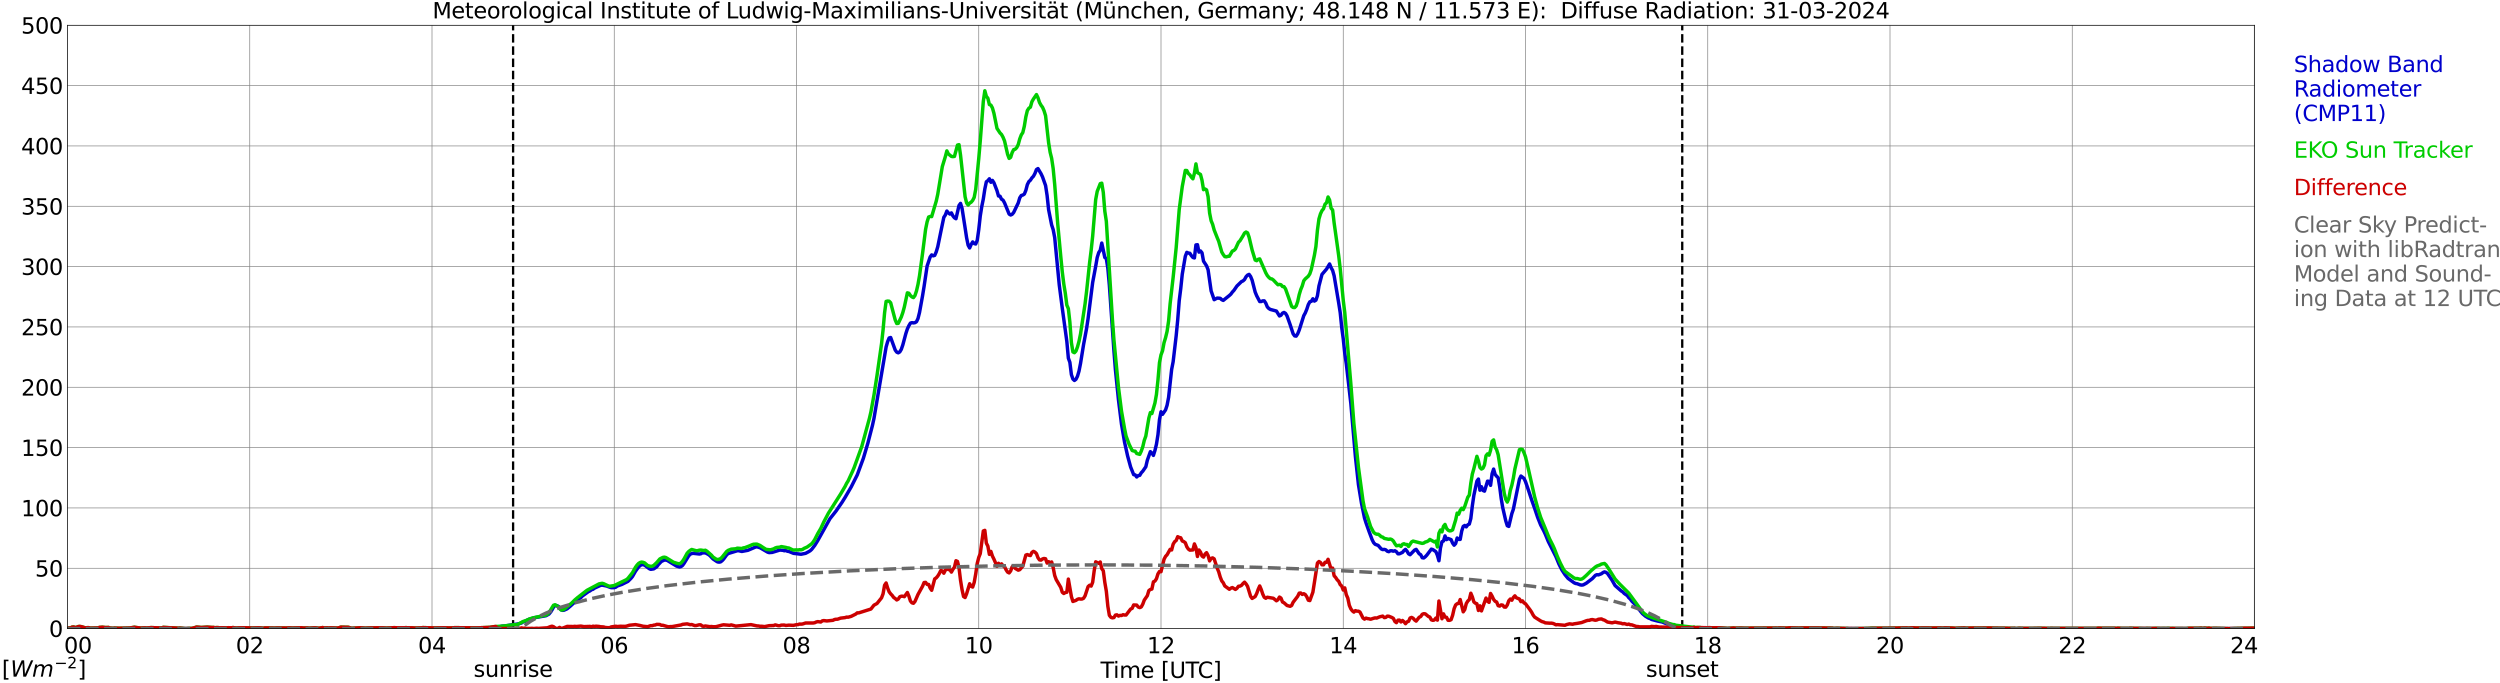 <?xml version="1.0" encoding="utf-8" standalone="no"?>
<!DOCTYPE svg PUBLIC "-//W3C//DTD SVG 1.1//EN"
  "http://www.w3.org/Graphics/SVG/1.1/DTD/svg11.dtd">
<svg xmlns:xlink="http://www.w3.org/1999/xlink" width="1085.4pt" height="296.64pt" viewBox="0 0 1085.4 296.64" xmlns="http://www.w3.org/2000/svg" version="1.1">
 <defs>
  <style type="text/css">*{stroke-linejoin: round; stroke-linecap: butt}</style>
 </defs>
 <g id="figure_1">
  <g id="patch_1">
   <path d="M 0 296.64 
L 1085.4 296.64 
L 1085.4 0 
L 0 0 
z
" style="fill: #ffffff"/>
  </g>
  <g id="axes_1">
   <g id="patch_2">
    <path d="M 29.306 272.909 
L 978.814 272.909 
L 978.814 10.976 
L 29.306 10.976 
z
" style="fill: #ffffff"/>
   </g>
   <g id="patch_3">
    <path d="M 978.814 272.909 
L 978.814 272.909 
L 978.814 10.976 
L 978.814 10.976 
z
" clip-path="url(#p2249081f3a)" style="fill: #d3d3d3; opacity: 0.25; stroke: #d3d3d3; stroke-linejoin: miter"/>
   </g>
   <g id="matplotlib.axis_1">
    <g id="xtick_1">
     <g id="line2d_1">
      <path d="M 29.306 272.909 
L 29.306 10.976 
" clip-path="url(#p2249081f3a)" style="fill: none; stroke: #808080; stroke-width: 0.3; stroke-linecap: square"/>
     </g>
     <g id="line2d_2"/>
     <g id="text_1">
      <!--    00 -->
      <g transform="translate(18.733 283.627) scale(0.095 -0.095)">
       <defs>
        <path id="DejaVuSans-20" transform="scale(0.016)"/>
        <path id="DejaVuSans-30" d="M 2034 4250 
Q 1547 4250 1301 3770 
Q 1056 3291 1056 2328 
Q 1056 1369 1301 889 
Q 1547 409 2034 409 
Q 2525 409 2770 889 
Q 3016 1369 3016 2328 
Q 3016 3291 2770 3770 
Q 2525 4250 2034 4250 
z
M 2034 4750 
Q 2819 4750 3233 4129 
Q 3647 3509 3647 2328 
Q 3647 1150 3233 529 
Q 2819 -91 2034 -91 
Q 1250 -91 836 529 
Q 422 1150 422 2328 
Q 422 3509 836 4129 
Q 1250 4750 2034 4750 
z
" transform="scale(0.016)"/>
       </defs>
       <use xlink:href="#DejaVuSans-20"/>
       <use xlink:href="#DejaVuSans-20" transform="translate(31.787 0)"/>
       <use xlink:href="#DejaVuSans-20" transform="translate(63.574 0)"/>
       <use xlink:href="#DejaVuSans-30" transform="translate(95.361 0)"/>
       <use xlink:href="#DejaVuSans-30" transform="translate(158.984 0)"/>
      </g>
     </g>
    </g>
    <g id="xtick_2">
     <g id="line2d_3">
      <path d="M 108.431 272.909 
L 108.431 10.976 
" clip-path="url(#p2249081f3a)" style="fill: none; stroke: #808080; stroke-width: 0.3; stroke-linecap: square"/>
     </g>
     <g id="line2d_4"/>
     <g id="text_2">
      <!-- 02 -->
      <g transform="translate(102.387 283.627) scale(0.095 -0.095)">
       <defs>
        <path id="DejaVuSans-32" d="M 1228 531 
L 3431 531 
L 3431 0 
L 469 0 
L 469 531 
Q 828 903 1448 1529 
Q 2069 2156 2228 2338 
Q 2531 2678 2651 2914 
Q 2772 3150 2772 3378 
Q 2772 3750 2511 3984 
Q 2250 4219 1831 4219 
Q 1534 4219 1204 4116 
Q 875 4013 500 3803 
L 500 4441 
Q 881 4594 1212 4672 
Q 1544 4750 1819 4750 
Q 2544 4750 2975 4387 
Q 3406 4025 3406 3419 
Q 3406 3131 3298 2873 
Q 3191 2616 2906 2266 
Q 2828 2175 2409 1742 
Q 1991 1309 1228 531 
z
" transform="scale(0.016)"/>
       </defs>
       <use xlink:href="#DejaVuSans-30"/>
       <use xlink:href="#DejaVuSans-32" transform="translate(63.623 0)"/>
      </g>
     </g>
    </g>
    <g id="xtick_3">
     <g id="line2d_5">
      <path d="M 187.557 272.909 
L 187.557 10.976 
" clip-path="url(#p2249081f3a)" style="fill: none; stroke: #808080; stroke-width: 0.3; stroke-linecap: square"/>
     </g>
     <g id="line2d_6"/>
     <g id="text_3">
      <!-- 04 -->
      <g transform="translate(181.513 283.627) scale(0.095 -0.095)">
       <defs>
        <path id="DejaVuSans-34" d="M 2419 4116 
L 825 1625 
L 2419 1625 
L 2419 4116 
z
M 2253 4666 
L 3047 4666 
L 3047 1625 
L 3713 1625 
L 3713 1100 
L 3047 1100 
L 3047 0 
L 2419 0 
L 2419 1100 
L 313 1100 
L 313 1709 
L 2253 4666 
z
" transform="scale(0.016)"/>
       </defs>
       <use xlink:href="#DejaVuSans-30"/>
       <use xlink:href="#DejaVuSans-34" transform="translate(63.623 0)"/>
      </g>
     </g>
    </g>
    <g id="xtick_4">
     <g id="line2d_7">
      <path d="M 266.683 272.909 
L 266.683 10.976 
" clip-path="url(#p2249081f3a)" style="fill: none; stroke: #808080; stroke-width: 0.3; stroke-linecap: square"/>
     </g>
     <g id="line2d_8"/>
     <g id="text_4">
      <!-- 06 -->
      <g transform="translate(260.638 283.627) scale(0.095 -0.095)">
       <defs>
        <path id="DejaVuSans-36" d="M 2113 2584 
Q 1688 2584 1439 2293 
Q 1191 2003 1191 1497 
Q 1191 994 1439 701 
Q 1688 409 2113 409 
Q 2538 409 2786 701 
Q 3034 994 3034 1497 
Q 3034 2003 2786 2293 
Q 2538 2584 2113 2584 
z
M 3366 4563 
L 3366 3988 
Q 3128 4100 2886 4159 
Q 2644 4219 2406 4219 
Q 1781 4219 1451 3797 
Q 1122 3375 1075 2522 
Q 1259 2794 1537 2939 
Q 1816 3084 2150 3084 
Q 2853 3084 3261 2657 
Q 3669 2231 3669 1497 
Q 3669 778 3244 343 
Q 2819 -91 2113 -91 
Q 1303 -91 875 529 
Q 447 1150 447 2328 
Q 447 3434 972 4092 
Q 1497 4750 2381 4750 
Q 2619 4750 2861 4703 
Q 3103 4656 3366 4563 
z
" transform="scale(0.016)"/>
       </defs>
       <use xlink:href="#DejaVuSans-30"/>
       <use xlink:href="#DejaVuSans-36" transform="translate(63.623 0)"/>
      </g>
     </g>
    </g>
    <g id="xtick_5">
     <g id="line2d_9">
      <path d="M 345.808 272.909 
L 345.808 10.976 
" clip-path="url(#p2249081f3a)" style="fill: none; stroke: #808080; stroke-width: 0.3; stroke-linecap: square"/>
     </g>
     <g id="line2d_10"/>
     <g id="text_5">
      <!-- 08 -->
      <g transform="translate(339.764 283.627) scale(0.095 -0.095)">
       <defs>
        <path id="DejaVuSans-38" d="M 2034 2216 
Q 1584 2216 1326 1975 
Q 1069 1734 1069 1313 
Q 1069 891 1326 650 
Q 1584 409 2034 409 
Q 2484 409 2743 651 
Q 3003 894 3003 1313 
Q 3003 1734 2745 1975 
Q 2488 2216 2034 2216 
z
M 1403 2484 
Q 997 2584 770 2862 
Q 544 3141 544 3541 
Q 544 4100 942 4425 
Q 1341 4750 2034 4750 
Q 2731 4750 3128 4425 
Q 3525 4100 3525 3541 
Q 3525 3141 3298 2862 
Q 3072 2584 2669 2484 
Q 3125 2378 3379 2068 
Q 3634 1759 3634 1313 
Q 3634 634 3220 271 
Q 2806 -91 2034 -91 
Q 1263 -91 848 271 
Q 434 634 434 1313 
Q 434 1759 690 2068 
Q 947 2378 1403 2484 
z
M 1172 3481 
Q 1172 3119 1398 2916 
Q 1625 2713 2034 2713 
Q 2441 2713 2670 2916 
Q 2900 3119 2900 3481 
Q 2900 3844 2670 4047 
Q 2441 4250 2034 4250 
Q 1625 4250 1398 4047 
Q 1172 3844 1172 3481 
z
" transform="scale(0.016)"/>
       </defs>
       <use xlink:href="#DejaVuSans-30"/>
       <use xlink:href="#DejaVuSans-38" transform="translate(63.623 0)"/>
      </g>
     </g>
    </g>
    <g id="xtick_6">
     <g id="line2d_11">
      <path d="M 424.934 272.909 
L 424.934 10.976 
" clip-path="url(#p2249081f3a)" style="fill: none; stroke: #808080; stroke-width: 0.3; stroke-linecap: square"/>
     </g>
     <g id="line2d_12"/>
     <g id="text_6">
      <!-- 10 -->
      <g transform="translate(418.89 283.627) scale(0.095 -0.095)">
       <defs>
        <path id="DejaVuSans-31" d="M 794 531 
L 1825 531 
L 1825 4091 
L 703 3866 
L 703 4441 
L 1819 4666 
L 2450 4666 
L 2450 531 
L 3481 531 
L 3481 0 
L 794 0 
L 794 531 
z
" transform="scale(0.016)"/>
       </defs>
       <use xlink:href="#DejaVuSans-31"/>
       <use xlink:href="#DejaVuSans-30" transform="translate(63.623 0)"/>
      </g>
     </g>
    </g>
    <g id="xtick_7">
     <g id="line2d_13">
      <path d="M 504.06 272.909 
L 504.06 10.976 
" clip-path="url(#p2249081f3a)" style="fill: none; stroke: #808080; stroke-width: 0.3; stroke-linecap: square"/>
     </g>
     <g id="line2d_14"/>
     <g id="text_7">
      <!-- 12 -->
      <g transform="translate(498.015 283.627) scale(0.095 -0.095)">
       <use xlink:href="#DejaVuSans-31"/>
       <use xlink:href="#DejaVuSans-32" transform="translate(63.623 0)"/>
      </g>
     </g>
    </g>
    <g id="xtick_8">
     <g id="line2d_15">
      <path d="M 583.185 272.909 
L 583.185 10.976 
" clip-path="url(#p2249081f3a)" style="fill: none; stroke: #808080; stroke-width: 0.3; stroke-linecap: square"/>
     </g>
     <g id="line2d_16"/>
     <g id="text_8">
      <!-- 14 -->
      <g transform="translate(577.141 283.627) scale(0.095 -0.095)">
       <use xlink:href="#DejaVuSans-31"/>
       <use xlink:href="#DejaVuSans-34" transform="translate(63.623 0)"/>
      </g>
     </g>
    </g>
    <g id="xtick_9">
     <g id="line2d_17">
      <path d="M 662.311 272.909 
L 662.311 10.976 
" clip-path="url(#p2249081f3a)" style="fill: none; stroke: #808080; stroke-width: 0.3; stroke-linecap: square"/>
     </g>
     <g id="line2d_18"/>
     <g id="text_9">
      <!-- 16 -->
      <g transform="translate(656.267 283.627) scale(0.095 -0.095)">
       <use xlink:href="#DejaVuSans-31"/>
       <use xlink:href="#DejaVuSans-36" transform="translate(63.623 0)"/>
      </g>
     </g>
    </g>
    <g id="xtick_10">
     <g id="line2d_19">
      <path d="M 741.437 272.909 
L 741.437 10.976 
" clip-path="url(#p2249081f3a)" style="fill: none; stroke: #808080; stroke-width: 0.3; stroke-linecap: square"/>
     </g>
     <g id="line2d_20"/>
     <g id="text_10">
      <!-- 18 -->
      <g transform="translate(735.392 283.627) scale(0.095 -0.095)">
       <use xlink:href="#DejaVuSans-31"/>
       <use xlink:href="#DejaVuSans-38" transform="translate(63.623 0)"/>
      </g>
     </g>
    </g>
    <g id="xtick_11">
     <g id="line2d_21">
      <path d="M 820.562 272.909 
L 820.562 10.976 
" clip-path="url(#p2249081f3a)" style="fill: none; stroke: #808080; stroke-width: 0.3; stroke-linecap: square"/>
     </g>
     <g id="line2d_22"/>
     <g id="text_11">
      <!-- 20 -->
      <g transform="translate(814.518 283.627) scale(0.095 -0.095)">
       <use xlink:href="#DejaVuSans-32"/>
       <use xlink:href="#DejaVuSans-30" transform="translate(63.623 0)"/>
      </g>
     </g>
    </g>
    <g id="xtick_12">
     <g id="line2d_23">
      <path d="M 899.688 272.909 
L 899.688 10.976 
" clip-path="url(#p2249081f3a)" style="fill: none; stroke: #808080; stroke-width: 0.3; stroke-linecap: square"/>
     </g>
     <g id="line2d_24"/>
     <g id="text_12">
      <!-- 22 -->
      <g transform="translate(893.644 283.627) scale(0.095 -0.095)">
       <use xlink:href="#DejaVuSans-32"/>
       <use xlink:href="#DejaVuSans-32" transform="translate(63.623 0)"/>
      </g>
     </g>
    </g>
    <g id="xtick_13">
     <g id="line2d_25">
      <path d="M 978.814 272.909 
L 978.814 10.976 
" clip-path="url(#p2249081f3a)" style="fill: none; stroke: #808080; stroke-width: 0.3; stroke-linecap: square"/>
     </g>
     <g id="line2d_26"/>
     <g id="text_13">
      <!-- 24    -->
      <g transform="translate(968.241 283.627) scale(0.095 -0.095)">
       <use xlink:href="#DejaVuSans-32"/>
       <use xlink:href="#DejaVuSans-34" transform="translate(63.623 0)"/>
       <use xlink:href="#DejaVuSans-20" transform="translate(127.246 0)"/>
       <use xlink:href="#DejaVuSans-20" transform="translate(159.033 0)"/>
       <use xlink:href="#DejaVuSans-20" transform="translate(190.82 0)"/>
      </g>
     </g>
    </g>
    <g id="text_14">
     <!-- Time [UTC] -->
     <g transform="translate(477.806 294.322) scale(0.095 -0.095)">
      <defs>
       <path id="DejaVuSans-54" d="M -19 4666 
L 3928 4666 
L 3928 4134 
L 2272 4134 
L 2272 0 
L 1638 0 
L 1638 4134 
L -19 4134 
L -19 4666 
z
" transform="scale(0.016)"/>
       <path id="DejaVuSans-69" d="M 603 3500 
L 1178 3500 
L 1178 0 
L 603 0 
L 603 3500 
z
M 603 4863 
L 1178 4863 
L 1178 4134 
L 603 4134 
L 603 4863 
z
" transform="scale(0.016)"/>
       <path id="DejaVuSans-6d" d="M 3328 2828 
Q 3544 3216 3844 3400 
Q 4144 3584 4550 3584 
Q 5097 3584 5394 3201 
Q 5691 2819 5691 2113 
L 5691 0 
L 5113 0 
L 5113 2094 
Q 5113 2597 4934 2840 
Q 4756 3084 4391 3084 
Q 3944 3084 3684 2787 
Q 3425 2491 3425 1978 
L 3425 0 
L 2847 0 
L 2847 2094 
Q 2847 2600 2669 2842 
Q 2491 3084 2119 3084 
Q 1678 3084 1418 2786 
Q 1159 2488 1159 1978 
L 1159 0 
L 581 0 
L 581 3500 
L 1159 3500 
L 1159 2956 
Q 1356 3278 1631 3431 
Q 1906 3584 2284 3584 
Q 2666 3584 2933 3390 
Q 3200 3197 3328 2828 
z
" transform="scale(0.016)"/>
       <path id="DejaVuSans-65" d="M 3597 1894 
L 3597 1613 
L 953 1613 
Q 991 1019 1311 708 
Q 1631 397 2203 397 
Q 2534 397 2845 478 
Q 3156 559 3463 722 
L 3463 178 
Q 3153 47 2828 -22 
Q 2503 -91 2169 -91 
Q 1331 -91 842 396 
Q 353 884 353 1716 
Q 353 2575 817 3079 
Q 1281 3584 2069 3584 
Q 2775 3584 3186 3129 
Q 3597 2675 3597 1894 
z
M 3022 2063 
Q 3016 2534 2758 2815 
Q 2500 3097 2075 3097 
Q 1594 3097 1305 2825 
Q 1016 2553 972 2059 
L 3022 2063 
z
" transform="scale(0.016)"/>
       <path id="DejaVuSans-5b" d="M 550 4863 
L 1875 4863 
L 1875 4416 
L 1125 4416 
L 1125 -397 
L 1875 -397 
L 1875 -844 
L 550 -844 
L 550 4863 
z
" transform="scale(0.016)"/>
       <path id="DejaVuSans-55" d="M 556 4666 
L 1191 4666 
L 1191 1831 
Q 1191 1081 1462 751 
Q 1734 422 2344 422 
Q 2950 422 3222 751 
Q 3494 1081 3494 1831 
L 3494 4666 
L 4128 4666 
L 4128 1753 
Q 4128 841 3676 375 
Q 3225 -91 2344 -91 
Q 1459 -91 1007 375 
Q 556 841 556 1753 
L 556 4666 
z
" transform="scale(0.016)"/>
       <path id="DejaVuSans-43" d="M 4122 4306 
L 4122 3641 
Q 3803 3938 3442 4084 
Q 3081 4231 2675 4231 
Q 1875 4231 1450 3742 
Q 1025 3253 1025 2328 
Q 1025 1406 1450 917 
Q 1875 428 2675 428 
Q 3081 428 3442 575 
Q 3803 722 4122 1019 
L 4122 359 
Q 3791 134 3420 21 
Q 3050 -91 2638 -91 
Q 1578 -91 968 557 
Q 359 1206 359 2328 
Q 359 3453 968 4101 
Q 1578 4750 2638 4750 
Q 3056 4750 3426 4639 
Q 3797 4528 4122 4306 
z
" transform="scale(0.016)"/>
       <path id="DejaVuSans-5d" d="M 1947 4863 
L 1947 -844 
L 622 -844 
L 622 -397 
L 1369 -397 
L 1369 4416 
L 622 4416 
L 622 4863 
L 1947 4863 
z
" transform="scale(0.016)"/>
      </defs>
      <use xlink:href="#DejaVuSans-54"/>
      <use xlink:href="#DejaVuSans-69" transform="translate(57.959 0)"/>
      <use xlink:href="#DejaVuSans-6d" transform="translate(85.742 0)"/>
      <use xlink:href="#DejaVuSans-65" transform="translate(183.154 0)"/>
      <use xlink:href="#DejaVuSans-20" transform="translate(244.678 0)"/>
      <use xlink:href="#DejaVuSans-5b" transform="translate(276.465 0)"/>
      <use xlink:href="#DejaVuSans-55" transform="translate(315.479 0)"/>
      <use xlink:href="#DejaVuSans-54" transform="translate(388.672 0)"/>
      <use xlink:href="#DejaVuSans-43" transform="translate(443.881 0)"/>
      <use xlink:href="#DejaVuSans-5d" transform="translate(513.705 0)"/>
     </g>
    </g>
   </g>
   <g id="matplotlib.axis_2">
    <g id="ytick_1">
     <g id="line2d_27">
      <path d="M 29.306 272.909 
L 978.814 272.909 
" clip-path="url(#p2249081f3a)" style="fill: none; stroke: #808080; stroke-width: 0.3; stroke-linecap: square"/>
     </g>
     <g id="line2d_28"/>
     <g id="text_15">
      <!-- 0 -->
      <g transform="translate(21.261 276.518) scale(0.095 -0.095)">
       <use xlink:href="#DejaVuSans-30"/>
      </g>
     </g>
    </g>
    <g id="ytick_2">
     <g id="line2d_29">
      <path d="M 29.306 246.715 
L 978.814 246.715 
" clip-path="url(#p2249081f3a)" style="fill: none; stroke: #808080; stroke-width: 0.3; stroke-linecap: square"/>
     </g>
     <g id="line2d_30"/>
     <g id="text_16">
      <!-- 50 -->
      <g transform="translate(15.217 250.325) scale(0.095 -0.095)">
       <defs>
        <path id="DejaVuSans-35" d="M 691 4666 
L 3169 4666 
L 3169 4134 
L 1269 4134 
L 1269 2991 
Q 1406 3038 1543 3061 
Q 1681 3084 1819 3084 
Q 2600 3084 3056 2656 
Q 3513 2228 3513 1497 
Q 3513 744 3044 326 
Q 2575 -91 1722 -91 
Q 1428 -91 1123 -41 
Q 819 9 494 109 
L 494 744 
Q 775 591 1075 516 
Q 1375 441 1709 441 
Q 2250 441 2565 725 
Q 2881 1009 2881 1497 
Q 2881 1984 2565 2268 
Q 2250 2553 1709 2553 
Q 1456 2553 1204 2497 
Q 953 2441 691 2322 
L 691 4666 
z
" transform="scale(0.016)"/>
       </defs>
       <use xlink:href="#DejaVuSans-35"/>
       <use xlink:href="#DejaVuSans-30" transform="translate(63.623 0)"/>
      </g>
     </g>
    </g>
    <g id="ytick_3">
     <g id="line2d_31">
      <path d="M 29.306 220.522 
L 978.814 220.522 
" clip-path="url(#p2249081f3a)" style="fill: none; stroke: #808080; stroke-width: 0.3; stroke-linecap: square"/>
     </g>
     <g id="line2d_32"/>
     <g id="text_17">
      <!-- 100 -->
      <g transform="translate(9.173 224.131) scale(0.095 -0.095)">
       <use xlink:href="#DejaVuSans-31"/>
       <use xlink:href="#DejaVuSans-30" transform="translate(63.623 0)"/>
       <use xlink:href="#DejaVuSans-30" transform="translate(127.246 0)"/>
      </g>
     </g>
    </g>
    <g id="ytick_4">
     <g id="line2d_33">
      <path d="M 29.306 194.329 
L 978.814 194.329 
" clip-path="url(#p2249081f3a)" style="fill: none; stroke: #808080; stroke-width: 0.3; stroke-linecap: square"/>
     </g>
     <g id="line2d_34"/>
     <g id="text_18">
      <!-- 150 -->
      <g transform="translate(9.173 197.938) scale(0.095 -0.095)">
       <use xlink:href="#DejaVuSans-31"/>
       <use xlink:href="#DejaVuSans-35" transform="translate(63.623 0)"/>
       <use xlink:href="#DejaVuSans-30" transform="translate(127.246 0)"/>
      </g>
     </g>
    </g>
    <g id="ytick_5">
     <g id="line2d_35">
      <path d="M 29.306 168.136 
L 978.814 168.136 
" clip-path="url(#p2249081f3a)" style="fill: none; stroke: #808080; stroke-width: 0.3; stroke-linecap: square"/>
     </g>
     <g id="line2d_36"/>
     <g id="text_19">
      <!-- 200 -->
      <g transform="translate(9.173 171.745) scale(0.095 -0.095)">
       <use xlink:href="#DejaVuSans-32"/>
       <use xlink:href="#DejaVuSans-30" transform="translate(63.623 0)"/>
       <use xlink:href="#DejaVuSans-30" transform="translate(127.246 0)"/>
      </g>
     </g>
    </g>
    <g id="ytick_6">
     <g id="line2d_37">
      <path d="M 29.306 141.942 
L 978.814 141.942 
" clip-path="url(#p2249081f3a)" style="fill: none; stroke: #808080; stroke-width: 0.3; stroke-linecap: square"/>
     </g>
     <g id="line2d_38"/>
     <g id="text_20">
      <!-- 250 -->
      <g transform="translate(9.173 145.551) scale(0.095 -0.095)">
       <use xlink:href="#DejaVuSans-32"/>
       <use xlink:href="#DejaVuSans-35" transform="translate(63.623 0)"/>
       <use xlink:href="#DejaVuSans-30" transform="translate(127.246 0)"/>
      </g>
     </g>
    </g>
    <g id="ytick_7">
     <g id="line2d_39">
      <path d="M 29.306 115.749 
L 978.814 115.749 
" clip-path="url(#p2249081f3a)" style="fill: none; stroke: #808080; stroke-width: 0.3; stroke-linecap: square"/>
     </g>
     <g id="line2d_40"/>
     <g id="text_21">
      <!-- 300 -->
      <g transform="translate(9.173 119.358) scale(0.095 -0.095)">
       <defs>
        <path id="DejaVuSans-33" d="M 2597 2516 
Q 3050 2419 3304 2112 
Q 3559 1806 3559 1356 
Q 3559 666 3084 287 
Q 2609 -91 1734 -91 
Q 1441 -91 1130 -33 
Q 819 25 488 141 
L 488 750 
Q 750 597 1062 519 
Q 1375 441 1716 441 
Q 2309 441 2620 675 
Q 2931 909 2931 1356 
Q 2931 1769 2642 2001 
Q 2353 2234 1838 2234 
L 1294 2234 
L 1294 2753 
L 1863 2753 
Q 2328 2753 2575 2939 
Q 2822 3125 2822 3475 
Q 2822 3834 2567 4026 
Q 2313 4219 1838 4219 
Q 1578 4219 1281 4162 
Q 984 4106 628 3988 
L 628 4550 
Q 988 4650 1302 4700 
Q 1616 4750 1894 4750 
Q 2613 4750 3031 4423 
Q 3450 4097 3450 3541 
Q 3450 3153 3228 2886 
Q 3006 2619 2597 2516 
z
" transform="scale(0.016)"/>
       </defs>
       <use xlink:href="#DejaVuSans-33"/>
       <use xlink:href="#DejaVuSans-30" transform="translate(63.623 0)"/>
       <use xlink:href="#DejaVuSans-30" transform="translate(127.246 0)"/>
      </g>
     </g>
    </g>
    <g id="ytick_8">
     <g id="line2d_41">
      <path d="M 29.306 89.556 
L 978.814 89.556 
" clip-path="url(#p2249081f3a)" style="fill: none; stroke: #808080; stroke-width: 0.3; stroke-linecap: square"/>
     </g>
     <g id="line2d_42"/>
     <g id="text_22">
      <!-- 350 -->
      <g transform="translate(9.173 93.165) scale(0.095 -0.095)">
       <use xlink:href="#DejaVuSans-33"/>
       <use xlink:href="#DejaVuSans-35" transform="translate(63.623 0)"/>
       <use xlink:href="#DejaVuSans-30" transform="translate(127.246 0)"/>
      </g>
     </g>
    </g>
    <g id="ytick_9">
     <g id="line2d_43">
      <path d="M 29.306 63.362 
L 978.814 63.362 
" clip-path="url(#p2249081f3a)" style="fill: none; stroke: #808080; stroke-width: 0.3; stroke-linecap: square"/>
     </g>
     <g id="line2d_44"/>
     <g id="text_23">
      <!-- 400 -->
      <g transform="translate(9.173 66.972) scale(0.095 -0.095)">
       <use xlink:href="#DejaVuSans-34"/>
       <use xlink:href="#DejaVuSans-30" transform="translate(63.623 0)"/>
       <use xlink:href="#DejaVuSans-30" transform="translate(127.246 0)"/>
      </g>
     </g>
    </g>
    <g id="ytick_10">
     <g id="line2d_45">
      <path d="M 29.306 37.169 
L 978.814 37.169 
" clip-path="url(#p2249081f3a)" style="fill: none; stroke: #808080; stroke-width: 0.3; stroke-linecap: square"/>
     </g>
     <g id="line2d_46"/>
     <g id="text_24">
      <!-- 450 -->
      <g transform="translate(9.173 40.778) scale(0.095 -0.095)">
       <use xlink:href="#DejaVuSans-34"/>
       <use xlink:href="#DejaVuSans-35" transform="translate(63.623 0)"/>
       <use xlink:href="#DejaVuSans-30" transform="translate(127.246 0)"/>
      </g>
     </g>
    </g>
    <g id="ytick_11">
     <g id="line2d_47">
      <path d="M 29.306 10.976 
L 978.814 10.976 
" clip-path="url(#p2249081f3a)" style="fill: none; stroke: #808080; stroke-width: 0.3; stroke-linecap: square"/>
     </g>
     <g id="line2d_48"/>
     <g id="text_25">
      <!-- 500 -->
      <g transform="translate(9.173 14.585) scale(0.095 -0.095)">
       <use xlink:href="#DejaVuSans-35"/>
       <use xlink:href="#DejaVuSans-30" transform="translate(63.623 0)"/>
       <use xlink:href="#DejaVuSans-30" transform="translate(127.246 0)"/>
      </g>
     </g>
    </g>
   </g>
   <g id="line2d_49">
    <path d="M 222.768 272.909 
L 222.768 10.976 
" clip-path="url(#p2249081f3a)" style="fill: none; stroke-dasharray: 3.7,1.6; stroke-dashoffset: 0; stroke: #000000"/>
   </g>
   <g id="line2d_50">
    <path d="M 730.359 272.909 
L 730.359 10.976 
" clip-path="url(#p2249081f3a)" style="fill: none; stroke-dasharray: 3.7,1.6; stroke-dashoffset: 0; stroke: #000000"/>
   </g>
   <g id="line2d_51">
    <path d="M 29.306 272.909 
L 215.251 272.909 
L 215.91 272.165 
L 217.229 272.065 
L 217.889 271.861 
L 219.207 271.762 
L 225.142 270.855 
L 226.461 270.452 
L 227.12 269.949 
L 227.779 269.849 
L 229.098 269.142 
L 229.757 268.838 
L 230.417 268.739 
L 231.736 268.236 
L 237.011 267.33 
L 238.329 266.622 
L 238.989 265.816 
L 239.648 264.81 
L 240.308 263.6 
L 240.967 262.898 
L 241.626 262.898 
L 242.286 263.196 
L 242.945 263.699 
L 243.604 264.71 
L 244.264 265.009 
L 244.923 264.909 
L 246.242 264.307 
L 247.561 263.196 
L 250.198 260.781 
L 252.176 259.472 
L 252.836 258.764 
L 255.473 256.852 
L 256.133 256.548 
L 256.792 256.046 
L 257.451 255.841 
L 258.111 255.338 
L 260.748 254.133 
L 261.408 254.029 
L 263.386 254.432 
L 264.705 254.935 
L 265.364 255.139 
L 266.683 255.139 
L 267.342 254.935 
L 268.002 254.432 
L 269.98 253.73 
L 272.617 252.42 
L 273.936 251.111 
L 274.595 250.304 
L 275.914 247.983 
L 277.233 246.171 
L 277.892 245.568 
L 278.552 245.165 
L 279.211 245.165 
L 279.87 245.364 
L 281.849 246.878 
L 282.508 247.182 
L 283.827 246.977 
L 285.145 246.071 
L 285.805 245.165 
L 287.124 243.756 
L 288.442 243.148 
L 289.102 243.148 
L 289.761 243.352 
L 293.717 245.767 
L 295.036 246.171 
L 295.696 245.972 
L 296.355 245.469 
L 297.014 244.562 
L 298.992 241.335 
L 299.652 240.633 
L 300.311 240.33 
L 300.971 240.23 
L 303.608 240.529 
L 304.267 240.429 
L 304.927 240.026 
L 306.246 240.026 
L 307.564 240.733 
L 308.224 241.236 
L 309.543 242.645 
L 310.861 243.551 
L 311.521 243.955 
L 312.18 244.054 
L 312.839 243.955 
L 313.499 243.452 
L 314.158 242.745 
L 315.477 240.932 
L 316.136 240.33 
L 320.093 239.119 
L 320.752 239.119 
L 322.071 239.423 
L 324.708 238.92 
L 328.005 237.506 
L 328.665 237.406 
L 329.983 237.81 
L 333.28 239.727 
L 333.94 239.926 
L 335.258 239.827 
L 338.555 238.816 
L 339.874 238.92 
L 340.533 239.119 
L 341.193 239.02 
L 341.852 239.324 
L 342.512 239.423 
L 344.49 240.23 
L 347.787 240.633 
L 349.765 240.23 
L 351.083 239.523 
L 351.743 239.119 
L 352.402 238.517 
L 353.721 236.804 
L 355.04 234.688 
L 360.315 225.216 
L 362.952 221.895 
L 364.271 219.977 
L 365.59 218.065 
L 366.909 215.949 
L 369.546 211.417 
L 372.184 206.179 
L 374.821 199.023 
L 376.799 192.375 
L 378.777 184.721 
L 379.437 181.698 
L 380.756 173.94 
L 384.712 150.67 
L 385.371 148.349 
L 386.031 146.741 
L 386.69 146.537 
L 388.668 151.98 
L 389.328 152.886 
L 389.987 153.184 
L 390.646 152.781 
L 391.306 151.676 
L 391.965 149.758 
L 393.284 144.824 
L 393.943 142.812 
L 394.603 141.397 
L 395.262 140.292 
L 395.921 140.088 
L 396.581 140.193 
L 397.24 140.088 
L 397.899 139.684 
L 398.559 138.275 
L 399.218 135.656 
L 400.537 128.406 
L 401.196 124.372 
L 402.515 115.508 
L 403.834 111.579 
L 404.493 110.673 
L 405.153 111.076 
L 405.812 110.872 
L 406.471 109.363 
L 407.131 107.147 
L 408.45 100.698 
L 409.768 94.354 
L 410.428 93.343 
L 411.087 91.63 
L 411.746 92.437 
L 412.406 92.94 
L 413.065 92.437 
L 413.725 93.747 
L 414.384 94.553 
L 415.043 94.957 
L 416.362 89.215 
L 417.022 88.309 
L 417.681 90.425 
L 419 98.886 
L 419.659 103.218 
L 420.318 106.44 
L 420.978 107.65 
L 421.637 106.141 
L 422.297 105.031 
L 422.956 105.738 
L 423.615 105.937 
L 424.275 104.323 
L 424.934 99.692 
L 425.593 93.747 
L 426.253 89.618 
L 426.912 86.391 
L 427.572 82.059 
L 428.231 78.937 
L 428.89 78.434 
L 429.55 77.627 
L 430.209 79.141 
L 430.869 78.334 
L 431.528 79.34 
L 432.847 82.766 
L 433.506 85.082 
L 434.165 85.187 
L 434.825 86.496 
L 435.484 86.894 
L 436.144 88.105 
L 438.122 92.94 
L 438.781 93.343 
L 439.44 93.045 
L 440.1 92.238 
L 442.078 88.105 
L 442.737 85.889 
L 443.397 84.883 
L 444.056 84.678 
L 444.716 84.275 
L 445.375 82.667 
L 446.034 80.147 
L 446.694 78.837 
L 447.353 78.235 
L 448.012 77.224 
L 448.672 76.522 
L 449.331 75.312 
L 449.991 73.599 
L 450.65 73.195 
L 451.969 75.411 
L 452.628 76.82 
L 453.947 80.55 
L 454.606 84.883 
L 455.266 91.028 
L 456.584 97.676 
L 457.244 99.692 
L 457.903 103.119 
L 459.881 123.67 
L 461.2 133.843 
L 463.178 148.25 
L 463.838 155.505 
L 464.497 157.318 
L 465.156 162.656 
L 465.816 164.568 
L 466.475 165.176 
L 467.134 164.673 
L 467.794 163.363 
L 468.453 161.147 
L 469.113 157.821 
L 470.431 149.659 
L 471.75 142.608 
L 472.409 138.275 
L 474.388 122.659 
L 475.706 115.607 
L 476.366 111.778 
L 477.025 109.667 
L 477.685 108.656 
L 478.344 105.534 
L 479.663 111.778 
L 480.322 112.286 
L 480.981 116.514 
L 481.641 123.869 
L 483.619 152.278 
L 484.278 160.639 
L 485.597 173.636 
L 486.916 184.213 
L 488.235 191.971 
L 489.553 197.917 
L 490.872 202.753 
L 492.191 206.074 
L 492.85 206.179 
L 493.51 207.085 
L 494.169 206.477 
L 494.828 206.378 
L 495.488 205.272 
L 496.147 204.565 
L 497.466 202.653 
L 498.125 199.829 
L 499.444 196.105 
L 500.103 196.707 
L 500.763 197.713 
L 501.422 195.597 
L 502.082 192.878 
L 502.741 188.75 
L 503.4 182.201 
L 504.06 178.775 
L 504.719 179.881 
L 506.038 177.969 
L 506.697 175.952 
L 507.357 172.531 
L 508.675 160.44 
L 509.335 157.014 
L 510.654 145.73 
L 511.313 138.883 
L 511.972 130.517 
L 512.632 125.278 
L 513.291 119.034 
L 514.61 111.275 
L 515.269 109.562 
L 515.929 109.866 
L 516.588 109.965 
L 517.247 110.977 
L 517.907 111.778 
L 518.566 111.982 
L 519.226 106.34 
L 519.885 106.241 
L 520.544 109.463 
L 521.204 108.96 
L 521.863 109.766 
L 522.522 113.392 
L 523.841 115.408 
L 524.501 117.121 
L 525.819 126.289 
L 527.138 130.113 
L 528.457 129.411 
L 529.776 129.511 
L 530.435 130.113 
L 531.094 130.417 
L 533.732 128.301 
L 534.391 127.698 
L 535.051 126.792 
L 535.71 126.085 
L 537.029 124.173 
L 539.007 122.255 
L 539.666 121.957 
L 540.326 121.349 
L 540.985 120.144 
L 541.644 119.437 
L 542.304 119.133 
L 542.963 120.039 
L 543.623 121.653 
L 544.941 126.792 
L 545.601 128.406 
L 546.919 130.92 
L 547.579 130.92 
L 548.238 130.621 
L 548.898 130.621 
L 549.557 131.627 
L 550.216 133.241 
L 550.876 133.943 
L 551.535 134.346 
L 554.173 135.053 
L 555.491 137.17 
L 556.151 136.866 
L 556.81 135.96 
L 557.47 135.656 
L 558.129 136.059 
L 558.788 137.17 
L 560.107 140.895 
L 561.426 144.923 
L 562.085 145.829 
L 562.745 145.934 
L 563.404 144.923 
L 564.063 143.315 
L 566.042 137.065 
L 566.701 135.86 
L 567.36 134.247 
L 568.02 132.23 
L 568.679 131.025 
L 569.338 130.821 
L 569.998 129.715 
L 570.657 130.721 
L 571.317 130.318 
L 571.976 128.406 
L 572.635 124.173 
L 573.954 119.133 
L 575.932 116.818 
L 577.251 114.602 
L 577.91 116.215 
L 578.57 117.42 
L 579.229 119.741 
L 581.207 131.528 
L 581.867 135.755 
L 582.526 142.204 
L 583.185 147.139 
L 583.845 153.389 
L 584.504 157.92 
L 586.482 175.25 
L 588.46 198.216 
L 589.779 210.406 
L 591.098 218.469 
L 592.417 224.917 
L 593.076 227.029 
L 594.395 230.759 
L 595.714 234.284 
L 596.373 235.594 
L 597.032 236.301 
L 598.351 236.804 
L 599.67 238.313 
L 600.329 238.617 
L 600.989 238.517 
L 601.648 238.716 
L 602.307 239.324 
L 602.967 239.523 
L 603.626 239.119 
L 604.286 239.119 
L 604.945 239.324 
L 605.604 239.119 
L 606.264 239.523 
L 606.923 240.429 
L 607.582 240.429 
L 608.901 239.827 
L 609.561 239.02 
L 610.22 238.517 
L 610.879 239.324 
L 611.539 240.429 
L 612.198 240.832 
L 614.176 238.816 
L 614.836 238.517 
L 616.154 240.429 
L 616.814 240.832 
L 617.473 242.142 
L 618.133 242.242 
L 618.792 241.739 
L 619.451 241.037 
L 621.429 238.417 
L 622.089 238.617 
L 623.408 239.523 
L 624.067 241.136 
L 624.726 243.452 
L 625.386 237.909 
L 626.045 235.19 
L 626.705 234.887 
L 627.364 232.671 
L 628.023 234.284 
L 628.683 233.781 
L 630.001 234.284 
L 630.661 235.798 
L 631.32 236.704 
L 631.98 235.997 
L 632.639 233.577 
L 633.298 234.185 
L 633.958 234.185 
L 634.617 230.559 
L 635.276 228.543 
L 635.936 228.139 
L 636.595 228.742 
L 637.255 227.835 
L 637.914 227.537 
L 638.573 225.116 
L 639.233 219.574 
L 639.892 215.043 
L 641.211 208.898 
L 641.87 207.991 
L 642.53 212.827 
L 643.189 211.313 
L 643.848 212.926 
L 644.508 213.23 
L 645.827 208.898 
L 646.486 208.997 
L 647.145 210.71 
L 647.805 205.676 
L 648.464 203.659 
L 649.123 205.974 
L 649.783 206.781 
L 650.442 207.384 
L 651.102 211.313 
L 651.761 216.452 
L 652.42 220.381 
L 653.739 226.122 
L 654.399 228.239 
L 655.058 228.543 
L 656.377 223 
L 657.036 221.088 
L 659.674 208.091 
L 660.333 206.682 
L 661.652 207.687 
L 662.311 209.097 
L 663.63 212.926 
L 664.949 216.955 
L 666.267 220.685 
L 667.586 224.614 
L 668.905 227.94 
L 670.224 230.455 
L 670.883 231.869 
L 672.202 235.091 
L 673.521 237.71 
L 675.499 241.639 
L 676.817 244.861 
L 678.136 247.48 
L 679.455 249.497 
L 680.774 251.111 
L 683.411 253.023 
L 684.071 253.327 
L 684.73 253.426 
L 686.049 253.929 
L 686.708 254.029 
L 687.368 253.929 
L 688.686 253.222 
L 691.324 251.21 
L 692.643 249.801 
L 693.302 249.497 
L 693.961 249.597 
L 695.28 249.094 
L 695.939 248.591 
L 696.599 248.287 
L 697.258 248.491 
L 697.918 248.994 
L 699.236 250.906 
L 699.896 251.912 
L 701.215 254.233 
L 703.852 256.548 
L 704.511 256.952 
L 705.171 257.659 
L 706.49 258.565 
L 707.149 259.472 
L 707.808 260.074 
L 708.468 260.98 
L 709.786 262.29 
L 710.446 262.997 
L 712.424 265.617 
L 713.083 266.423 
L 714.402 267.529 
L 715.721 268.335 
L 716.38 268.54 
L 717.04 268.938 
L 719.677 269.645 
L 721.655 270.048 
L 723.633 270.855 
L 727.59 271.961 
L 730.227 272.364 
L 730.887 272.264 
L 733.524 272.668 
L 734.184 272.568 
L 736.821 272.909 
L 978.154 272.909 
L 978.154 272.909 
" clip-path="url(#p2249081f3a)" style="fill: none; stroke: #0000cc; stroke-width: 1.5; stroke-linecap: square"/>
   </g>
   <g id="line2d_52">
    <path d="M 28.646 272.814 
L 30.625 272.588 
L 31.284 272.287 
L 31.943 272.216 
L 32.603 272.425 
L 33.262 272.372 
L 33.921 272.046 
L 34.581 271.973 
L 35.24 272.06 
L 37.218 272.651 
L 37.878 272.496 
L 38.537 272.505 
L 39.197 272.709 
L 42.493 272.617 
L 43.153 272.405 
L 44.472 272.312 
L 45.79 272.46 
L 47.109 272.423 
L 47.768 272.686 
L 49.087 272.785 
L 49.747 272.687 
L 51.725 272.765 
L 55.022 272.686 
L 56.34 272.646 
L 58.319 272.334 
L 60.297 272.583 
L 60.956 272.677 
L 62.934 272.568 
L 63.594 272.664 
L 65.572 272.468 
L 70.187 272.654 
L 70.847 272.382 
L 76.781 272.694 
L 77.441 272.746 
L 78.1 272.669 
L 80.737 272.958 
L 82.056 272.808 
L 83.375 272.836 
L 85.353 272.253 
L 86.672 272.357 
L 87.331 272.433 
L 89.969 272.272 
L 91.947 272.416 
L 92.606 272.401 
L 93.266 272.514 
L 94.584 272.46 
L 95.244 272.565 
L 96.563 272.536 
L 98.541 272.607 
L 99.2 272.517 
L 100.519 272.555 
L 101.178 272.459 
L 102.497 272.674 
L 103.816 272.57 
L 105.794 272.543 
L 109.75 272.648 
L 112.388 272.546 
L 114.366 272.749 
L 115.025 272.615 
L 118.322 272.645 
L 118.982 272.7 
L 120.3 272.618 
L 124.257 272.669 
L 125.575 272.557 
L 126.894 272.656 
L 130.85 272.541 
L 131.51 272.643 
L 133.488 272.631 
L 134.147 272.729 
L 136.785 272.547 
L 138.104 272.727 
L 138.763 272.724 
L 140.082 272.461 
L 140.741 272.639 
L 142.06 272.565 
L 142.719 272.669 
L 143.379 272.55 
L 146.676 272.68 
L 147.994 272.282 
L 151.291 272.353 
L 152.61 272.793 
L 155.247 272.621 
L 156.566 272.539 
L 158.544 272.711 
L 160.523 272.609 
L 165.798 272.549 
L 167.776 272.681 
L 171.073 272.505 
L 173.051 272.56 
L 176.348 272.511 
L 178.985 272.57 
L 179.645 272.638 
L 180.963 272.655 
L 182.941 272.571 
L 183.601 272.479 
L 188.876 272.624 
L 192.832 272.53 
L 194.81 272.624 
L 196.129 272.608 
L 197.448 272.497 
L 206.679 272.604 
L 212.614 272.378 
L 214.592 272.061 
L 215.91 271.974 
L 218.548 271.808 
L 223.164 271.23 
L 224.482 271.211 
L 225.801 270.554 
L 227.12 269.828 
L 228.439 269.385 
L 229.757 268.79 
L 231.076 268.327 
L 237.011 267.06 
L 237.67 266.678 
L 238.329 266.003 
L 240.308 262.78 
L 240.967 262.552 
L 242.286 263.344 
L 242.945 264.217 
L 243.604 264.833 
L 244.264 264.821 
L 244.923 264.504 
L 248.22 261.806 
L 249.539 260.493 
L 250.858 259.376 
L 254.814 256.304 
L 260.089 253.496 
L 261.408 253.244 
L 262.067 253.413 
L 264.045 254.349 
L 264.705 254.529 
L 266.683 254.216 
L 271.958 251.67 
L 272.617 251.124 
L 274.595 248.636 
L 275.914 246.255 
L 276.573 245.347 
L 277.233 244.635 
L 277.892 244.22 
L 278.552 244.036 
L 279.211 244.147 
L 279.87 244.392 
L 281.189 245.548 
L 282.508 245.9 
L 283.167 245.812 
L 283.827 245.481 
L 285.145 244.227 
L 286.464 242.674 
L 287.783 242.006 
L 288.442 241.9 
L 289.102 242.057 
L 292.399 244.096 
L 293.717 244.509 
L 294.377 244.696 
L 295.036 244.74 
L 295.696 244.393 
L 296.355 243.621 
L 297.014 242.616 
L 298.333 240.19 
L 298.992 239.47 
L 299.652 238.941 
L 300.311 238.56 
L 302.289 239.109 
L 302.949 239.068 
L 303.608 238.865 
L 304.267 238.808 
L 305.586 239.019 
L 306.246 238.889 
L 306.905 239.29 
L 308.883 241.033 
L 309.543 241.834 
L 310.861 242.724 
L 311.521 242.937 
L 312.18 242.808 
L 312.839 242.52 
L 313.499 241.921 
L 315.477 239.442 
L 316.136 238.946 
L 317.455 238.416 
L 319.433 238.252 
L 320.093 237.985 
L 322.071 238.135 
L 322.73 237.861 
L 323.39 237.774 
L 325.368 237.012 
L 326.686 236.431 
L 327.346 236.255 
L 328.665 236.249 
L 329.983 236.812 
L 331.302 237.697 
L 332.621 238.516 
L 333.94 238.661 
L 334.599 238.674 
L 335.918 238.286 
L 336.577 237.904 
L 337.236 237.678 
L 338.555 237.558 
L 339.215 237.301 
L 341.193 237.664 
L 341.852 237.861 
L 342.512 237.93 
L 343.83 238.579 
L 344.49 238.822 
L 345.808 238.728 
L 346.468 238.801 
L 347.127 238.659 
L 347.787 238.708 
L 348.446 238.529 
L 349.105 238.084 
L 350.424 237.501 
L 352.402 236.085 
L 353.062 235.277 
L 353.721 234.255 
L 355.04 231.657 
L 356.359 229.407 
L 357.677 226.579 
L 359.655 222.827 
L 364.93 214.535 
L 366.909 211.179 
L 367.568 209.852 
L 368.227 208.79 
L 370.206 204.477 
L 370.865 202.933 
L 374.162 193.799 
L 377.459 181.663 
L 378.118 178.849 
L 379.437 171.537 
L 380.756 163.047 
L 382.734 149.194 
L 383.393 143.216 
L 384.053 135.776 
L 384.712 130.864 
L 385.371 130.711 
L 386.031 130.779 
L 386.69 131.451 
L 388.668 138.926 
L 389.328 140.445 
L 389.987 140.385 
L 391.306 137.616 
L 391.965 135.707 
L 392.624 133.285 
L 393.943 127.146 
L 394.603 127.315 
L 395.262 128.291 
L 395.921 128.898 
L 396.581 129.199 
L 397.24 128.312 
L 397.899 126.319 
L 398.559 123.456 
L 399.218 119.706 
L 400.537 110.012 
L 401.856 99.562 
L 402.515 96.318 
L 403.175 94.221 
L 403.834 93.974 
L 404.493 94.039 
L 406.471 87.338 
L 407.131 84.348 
L 409.109 72.338 
L 410.428 68.004 
L 411.087 65.507 
L 411.746 66.829 
L 413.065 67.907 
L 413.725 68.001 
L 414.384 67.902 
L 415.703 62.984 
L 416.362 62.812 
L 417.022 67.34 
L 419 85.402 
L 419.659 88.108 
L 420.318 89.008 
L 420.978 88.181 
L 421.637 87.791 
L 422.297 87 
L 422.956 85.694 
L 423.615 82.212 
L 424.934 68.816 
L 425.593 61.177 
L 426.912 44.021 
L 427.572 39.409 
L 428.231 41.827 
L 428.89 42.649 
L 429.55 45.402 
L 430.209 45.636 
L 430.869 46.854 
L 431.528 49.198 
L 432.847 55.726 
L 434.165 57.718 
L 434.825 58.395 
L 435.484 59.6 
L 436.144 61.244 
L 437.462 67.013 
L 438.122 68.768 
L 438.781 68.315 
L 439.44 66.231 
L 440.1 64.957 
L 440.759 64.781 
L 441.419 64.086 
L 442.078 62.746 
L 442.737 60.308 
L 443.397 58.568 
L 444.056 57.556 
L 444.716 54.817 
L 445.375 50.755 
L 446.034 48.004 
L 446.694 46.983 
L 447.353 46.524 
L 448.012 44.159 
L 448.672 42.995 
L 449.991 41.067 
L 450.65 42.441 
L 451.309 44.482 
L 451.969 45.684 
L 452.628 46.576 
L 453.287 48.092 
L 453.947 50.238 
L 455.266 61.969 
L 455.925 66.094 
L 456.584 68.747 
L 457.244 73.193 
L 457.903 80.057 
L 459.222 97.168 
L 460.541 111.312 
L 461.2 118.068 
L 461.859 123.338 
L 462.519 127.364 
L 463.178 132.473 
L 463.838 134.014 
L 464.497 139.873 
L 465.156 148.761 
L 465.816 152.787 
L 466.475 153.126 
L 467.134 152.424 
L 467.794 150.643 
L 468.453 148.225 
L 469.113 145.007 
L 471.091 131.919 
L 471.75 126.51 
L 473.069 114.018 
L 473.728 108.748 
L 474.388 102.565 
L 475.706 86.614 
L 476.366 83.091 
L 477.685 79.738 
L 478.344 79.534 
L 479.003 83.544 
L 479.663 91.703 
L 480.322 96.059 
L 482.96 138.552 
L 483.619 147.495 
L 485.597 168.198 
L 486.916 178.541 
L 488.235 186.086 
L 488.894 189.306 
L 490.213 192.888 
L 491.532 195.582 
L 492.191 195.808 
L 492.85 195.894 
L 493.51 196.887 
L 494.828 197.266 
L 495.488 195.873 
L 496.147 193.961 
L 496.807 191.173 
L 497.466 189.334 
L 498.785 181.511 
L 499.444 179.127 
L 500.103 179.534 
L 501.422 174.965 
L 502.082 171.235 
L 502.741 164.999 
L 503.4 157.423 
L 504.06 154.08 
L 504.719 152.307 
L 505.379 148.783 
L 506.038 146.62 
L 506.697 143.894 
L 507.357 139.384 
L 508.016 131.886 
L 509.335 120.369 
L 510.654 107.482 
L 511.972 90.944 
L 513.291 80.995 
L 514.61 73.991 
L 515.269 74.042 
L 515.929 75.335 
L 516.588 75.913 
L 517.247 76.907 
L 517.907 77.632 
L 518.566 75.221 
L 519.226 71.16 
L 519.885 74.935 
L 521.204 75.746 
L 521.863 78.277 
L 522.522 82.35 
L 523.182 82.047 
L 523.841 82.455 
L 524.501 85.406 
L 525.16 92.473 
L 525.819 95.81 
L 526.479 97.41 
L 527.138 99.836 
L 528.457 103.178 
L 529.116 104.758 
L 530.435 109.404 
L 531.094 110.538 
L 531.754 111.403 
L 532.413 111.508 
L 533.073 111.307 
L 533.732 111.234 
L 535.051 108.983 
L 535.71 108.723 
L 536.369 108.073 
L 537.688 105.193 
L 538.348 104.523 
L 539.666 102.395 
L 540.326 101.194 
L 540.985 100.74 
L 541.644 101.107 
L 542.304 102.976 
L 543.623 108.56 
L 544.941 112.894 
L 545.601 113.182 
L 546.26 112.578 
L 546.919 112.406 
L 549.557 118.46 
L 550.216 119.636 
L 550.876 120.425 
L 551.535 120.993 
L 552.195 121.102 
L 552.854 121.582 
L 554.173 122.978 
L 554.832 123.627 
L 555.491 123.486 
L 556.151 123.62 
L 556.81 124.402 
L 557.47 124.455 
L 558.129 125.444 
L 559.448 129.151 
L 560.766 133 
L 561.426 133.491 
L 562.085 133.53 
L 562.745 132.83 
L 563.404 130.907 
L 564.063 127.93 
L 564.723 125.737 
L 565.382 124.146 
L 566.042 121.921 
L 566.701 121.088 
L 568.02 119.906 
L 568.679 118.867 
L 569.338 116.906 
L 570.657 110.828 
L 571.317 106.999 
L 571.976 99.945 
L 572.635 95.057 
L 573.295 92.846 
L 573.954 91.444 
L 574.613 90.644 
L 575.273 88.651 
L 575.932 88.04 
L 576.592 85.527 
L 577.251 86.824 
L 577.91 90.415 
L 578.57 91.163 
L 579.229 96.809 
L 580.548 106.209 
L 581.207 110.994 
L 581.867 116.669 
L 583.185 130.402 
L 583.845 135.717 
L 586.482 166.671 
L 587.801 183.907 
L 589.779 202.842 
L 591.757 217.419 
L 592.417 220.81 
L 593.736 224.411 
L 595.054 228.615 
L 596.373 231.108 
L 597.032 231.664 
L 597.692 231.936 
L 598.351 231.932 
L 599.011 232.396 
L 599.67 233.023 
L 600.329 233.197 
L 600.989 233.746 
L 602.967 234.162 
L 603.626 234.007 
L 604.286 234.287 
L 604.945 234.887 
L 605.604 236.045 
L 606.264 236.947 
L 607.582 236.741 
L 608.242 237.24 
L 608.901 236.303 
L 609.561 236.075 
L 610.22 236.39 
L 610.879 236.398 
L 611.539 237.271 
L 612.858 235.276 
L 613.517 234.927 
L 617.473 235.929 
L 618.133 235.771 
L 618.792 235.339 
L 619.451 235.165 
L 620.111 234.837 
L 620.77 234.205 
L 622.748 235.288 
L 623.408 234.94 
L 624.067 237.462 
L 624.726 231.486 
L 625.386 230.111 
L 626.045 230.924 
L 626.705 228.493 
L 627.364 227.689 
L 628.023 229.378 
L 628.683 230.171 
L 629.342 230.508 
L 630.001 230.416 
L 630.661 230.055 
L 631.98 225.732 
L 632.639 222.766 
L 633.298 223.259 
L 633.958 221.576 
L 634.617 220.655 
L 635.276 221.26 
L 635.936 219.886 
L 637.255 215.876 
L 637.914 214.958 
L 638.573 209.765 
L 639.233 205.804 
L 639.892 203.47 
L 641.211 198.122 
L 641.87 200.12 
L 642.53 202.945 
L 643.189 203.639 
L 643.848 203.274 
L 644.508 201.834 
L 645.167 197.863 
L 645.827 197.046 
L 646.486 197.605 
L 647.145 195.465 
L 647.805 191.569 
L 648.464 190.986 
L 649.123 194.116 
L 649.783 195.252 
L 650.442 197.433 
L 653.08 214.168 
L 653.739 216.806 
L 654.399 217.977 
L 655.058 216.453 
L 655.717 212.889 
L 656.377 210.678 
L 657.036 207.594 
L 657.695 203.64 
L 659.674 195.24 
L 660.333 194.986 
L 660.992 195.152 
L 661.652 196.53 
L 662.311 198.321 
L 663.63 203.942 
L 666.267 215.693 
L 667.586 220.477 
L 668.905 224.624 
L 670.883 229.38 
L 672.202 232.649 
L 672.861 234.154 
L 674.18 236.759 
L 674.839 238.224 
L 676.158 241.627 
L 677.477 244.582 
L 678.796 247.156 
L 679.455 248.067 
L 683.411 250.951 
L 684.071 251.211 
L 684.73 251.166 
L 686.049 251.513 
L 686.708 251.402 
L 687.368 251.014 
L 688.686 249.835 
L 690.664 247.877 
L 692.643 246.188 
L 693.302 245.754 
L 694.621 245.28 
L 695.28 244.894 
L 696.599 244.632 
L 697.258 245.23 
L 698.577 247.168 
L 701.215 251.406 
L 703.193 253.563 
L 707.149 257.508 
L 713.083 265.62 
L 713.743 266.276 
L 715.062 267.251 
L 717.699 268.28 
L 723.633 270.218 
L 724.293 270.56 
L 726.271 271.149 
L 726.93 271.186 
L 727.59 271.456 
L 734.843 272.296 
L 735.502 272.247 
L 736.162 272.434 
L 738.14 272.409 
L 738.799 272.577 
L 742.756 272.543 
L 744.734 272.566 
L 746.052 272.525 
L 750.009 272.824 
L 751.987 272.702 
L 752.646 272.642 
L 753.306 272.724 
L 755.943 272.675 
L 757.262 272.735 
L 771.109 272.662 
L 771.768 272.717 
L 772.428 272.615 
L 775.065 272.677 
L 775.725 272.689 
L 777.043 272.565 
L 779.021 272.622 
L 781 272.674 
L 782.318 272.628 
L 783.637 272.627 
L 788.253 272.617 
L 795.506 272.7 
L 796.165 272.843 
L 797.484 272.763 
L 801.44 272.852 
L 802.1 272.846 
L 802.759 272.972 
L 811.331 272.81 
L 812.65 272.685 
L 813.969 272.744 
L 820.562 272.719 
L 825.837 272.633 
L 827.816 272.599 
L 828.475 272.686 
L 830.453 272.539 
L 831.772 272.664 
L 836.388 272.609 
L 839.025 272.666 
L 842.322 272.613 
L 843.641 272.691 
L 844.3 272.574 
L 845.619 272.611 
L 847.597 272.679 
L 848.916 272.77 
L 850.894 272.684 
L 852.872 272.615 
L 853.531 272.726 
L 856.828 272.658 
L 858.147 272.696 
L 863.422 272.633 
L 866.06 272.708 
L 870.675 272.753 
L 872.653 272.809 
L 874.632 272.776 
L 875.291 272.893 
L 876.61 272.763 
L 879.247 272.832 
L 882.544 272.816 
L 884.522 272.78 
L 885.841 272.769 
L 889.797 272.843 
L 890.457 272.788 
L 891.775 272.823 
L 908.919 272.817 
L 910.238 272.808 
L 910.898 272.719 
L 912.876 272.778 
L 918.151 272.769 
L 918.81 272.822 
L 919.469 272.74 
L 920.788 272.807 
L 924.085 272.839 
L 924.745 272.76 
L 926.723 272.815 
L 929.36 272.837 
L 930.679 272.9 
L 931.338 272.934 
L 931.998 272.819 
L 933.976 272.885 
L 935.954 272.79 
L 937.932 272.876 
L 939.251 272.819 
L 940.57 272.857 
L 941.229 272.768 
L 942.548 272.847 
L 943.207 272.791 
L 944.526 272.873 
L 947.823 272.893 
L 949.142 272.89 
L 950.46 272.751 
L 954.417 272.768 
L 955.735 272.694 
L 956.395 272.832 
L 957.054 272.69 
L 958.373 272.779 
L 959.032 272.71 
L 959.692 272.834 
L 961.67 272.788 
L 968.923 272.956 
L 970.242 272.853 
L 978.154 272.712 
L 978.154 272.712 
" clip-path="url(#p2249081f3a)" style="fill: none; stroke: #00cc00; stroke-width: 1.5; stroke-linecap: square"/>
   </g>
   <g id="line2d_53">
    <path d="M 29.306 272.755 
L 30.625 272.588 
L 31.284 272.287 
L 31.943 272.216 
L 32.603 272.425 
L 33.262 272.372 
L 33.921 272.046 
L 34.581 271.973 
L 35.24 272.06 
L 37.218 272.651 
L 37.878 272.496 
L 38.537 272.505 
L 39.197 272.709 
L 42.493 272.617 
L 43.153 272.405 
L 44.472 272.312 
L 45.79 272.46 
L 47.109 272.423 
L 47.768 272.686 
L 49.087 272.785 
L 49.747 272.687 
L 51.725 272.765 
L 55.022 272.686 
L 56.34 272.646 
L 58.319 272.334 
L 60.297 272.583 
L 60.956 272.677 
L 62.934 272.568 
L 63.594 272.664 
L 65.572 272.468 
L 70.187 272.654 
L 70.847 272.382 
L 76.781 272.694 
L 77.441 272.746 
L 78.1 272.669 
L 80.078 272.88 
L 83.375 272.836 
L 85.353 272.253 
L 86.672 272.357 
L 87.331 272.433 
L 89.969 272.272 
L 91.947 272.416 
L 92.606 272.401 
L 93.266 272.514 
L 94.584 272.46 
L 95.244 272.565 
L 96.563 272.536 
L 98.541 272.607 
L 99.2 272.517 
L 100.519 272.555 
L 101.178 272.459 
L 102.497 272.674 
L 103.816 272.57 
L 105.794 272.543 
L 109.75 272.648 
L 112.388 272.546 
L 114.366 272.749 
L 115.025 272.615 
L 118.322 272.645 
L 118.982 272.7 
L 120.3 272.618 
L 124.257 272.669 
L 125.575 272.557 
L 126.894 272.656 
L 130.85 272.541 
L 131.51 272.643 
L 133.488 272.631 
L 134.147 272.729 
L 136.785 272.547 
L 138.104 272.727 
L 138.763 272.724 
L 140.082 272.461 
L 140.741 272.639 
L 142.06 272.565 
L 142.719 272.669 
L 143.379 272.55 
L 146.676 272.68 
L 147.994 272.282 
L 151.291 272.353 
L 152.61 272.793 
L 155.247 272.621 
L 156.566 272.539 
L 158.544 272.711 
L 160.523 272.609 
L 165.798 272.549 
L 167.776 272.681 
L 171.073 272.505 
L 173.051 272.56 
L 176.348 272.511 
L 178.985 272.57 
L 179.645 272.638 
L 180.963 272.655 
L 182.941 272.571 
L 183.601 272.479 
L 188.876 272.624 
L 192.832 272.53 
L 194.81 272.624 
L 196.129 272.608 
L 197.448 272.497 
L 206.679 272.604 
L 212.614 272.378 
L 214.592 272.061 
L 215.251 271.981 
L 215.91 272.718 
L 217.229 272.77 
L 217.889 272.876 
L 221.186 272.828 
L 223.164 272.88 
L 224.482 272.752 
L 225.801 272.812 
L 226.461 272.6 
L 227.12 272.788 
L 227.779 272.691 
L 228.439 272.847 
L 231.076 272.801 
L 231.736 272.865 
L 233.054 272.748 
L 233.714 272.822 
L 237.67 272.561 
L 238.989 272.046 
L 239.648 271.871 
L 240.308 272.089 
L 240.967 272.563 
L 241.626 272.899 
L 242.286 272.761 
L 242.945 272.391 
L 243.604 272.786 
L 244.264 272.721 
L 246.242 271.959 
L 248.88 272.01 
L 249.539 271.919 
L 250.198 272.003 
L 252.176 271.819 
L 253.495 272.049 
L 256.133 271.956 
L 256.792 272.116 
L 257.451 271.859 
L 258.111 271.978 
L 258.77 271.866 
L 260.089 271.973 
L 260.748 272.116 
L 262.067 272.188 
L 262.726 272.409 
L 264.045 272.522 
L 264.705 272.503 
L 265.364 272.174 
L 266.683 271.986 
L 267.342 271.884 
L 268.002 272.015 
L 269.32 271.897 
L 271.298 271.946 
L 271.958 271.86 
L 273.277 271.447 
L 275.914 271.181 
L 277.892 271.561 
L 279.211 271.891 
L 281.189 272.082 
L 282.508 271.627 
L 283.167 271.644 
L 283.827 271.412 
L 284.486 271.335 
L 285.145 271.065 
L 286.464 271.125 
L 287.124 271.466 
L 287.783 271.463 
L 289.761 272.033 
L 290.42 272.131 
L 291.08 272.028 
L 291.739 272.053 
L 295.696 271.33 
L 296.355 271.061 
L 298.333 270.857 
L 299.652 271.216 
L 300.311 271.14 
L 301.63 271.605 
L 302.289 271.589 
L 303.608 271.245 
L 304.267 271.288 
L 304.927 271.842 
L 305.586 271.902 
L 306.246 271.772 
L 308.224 272.072 
L 308.883 271.999 
L 309.543 272.098 
L 310.861 272.081 
L 313.499 271.378 
L 314.158 271.264 
L 316.796 271.482 
L 317.455 271.299 
L 318.774 271.639 
L 319.433 271.837 
L 326.027 271.184 
L 328.665 271.752 
L 329.324 271.771 
L 329.983 271.911 
L 330.643 271.886 
L 331.961 272.041 
L 333.94 271.644 
L 335.918 271.573 
L 336.577 271.29 
L 337.896 271.653 
L 338.555 271.651 
L 339.215 271.394 
L 340.533 271.385 
L 341.193 271.553 
L 342.512 271.416 
L 344.49 271.501 
L 345.808 271.208 
L 346.468 271.181 
L 347.127 270.934 
L 347.787 270.983 
L 348.446 270.909 
L 349.765 270.475 
L 353.062 270.476 
L 353.721 270.36 
L 354.38 270.048 
L 355.04 269.879 
L 356.359 270.049 
L 357.018 269.545 
L 357.677 269.436 
L 358.996 269.588 
L 361.634 269.315 
L 362.293 268.98 
L 362.952 268.852 
L 363.612 268.844 
L 364.93 268.373 
L 366.909 268.139 
L 367.568 267.918 
L 368.227 267.966 
L 369.546 267.595 
L 371.524 266.615 
L 372.184 266.074 
L 372.843 266.088 
L 378.118 264.417 
L 379.437 262.747 
L 380.756 262.016 
L 382.734 259.547 
L 383.393 257.802 
L 384.053 254.086 
L 384.712 253.103 
L 385.371 255.271 
L 386.031 256.947 
L 386.69 257.823 
L 387.349 258.502 
L 388.009 259.406 
L 388.668 259.855 
L 389.328 260.468 
L 389.987 260.109 
L 390.646 259.091 
L 391.306 258.849 
L 391.965 258.858 
L 392.624 259.055 
L 393.943 257.243 
L 394.603 258.826 
L 395.262 260.908 
L 395.921 261.719 
L 396.581 261.915 
L 397.24 261.133 
L 398.559 258.09 
L 400.537 254.515 
L 401.196 252.921 
L 401.856 252.835 
L 402.515 253.719 
L 403.175 253.738 
L 403.834 255.303 
L 404.493 256.275 
L 405.812 251.345 
L 406.471 250.884 
L 407.131 250.11 
L 407.79 249.043 
L 408.45 247.703 
L 409.109 247.875 
L 409.768 248.871 
L 410.428 247.569 
L 411.087 246.786 
L 411.746 247.301 
L 412.406 247.333 
L 413.065 248.379 
L 413.725 247.164 
L 414.384 246.258 
L 415.043 243.447 
L 415.703 243.76 
L 416.362 246.505 
L 417.022 251.94 
L 417.681 256.012 
L 418.34 258.985 
L 419 259.426 
L 419.659 257.799 
L 420.978 253.44 
L 421.637 254.558 
L 422.297 254.878 
L 422.956 252.865 
L 423.615 249.184 
L 424.275 244.604 
L 424.934 242.033 
L 425.593 240.339 
L 426.912 230.538 
L 427.572 230.259 
L 428.231 235.799 
L 428.89 237.124 
L 429.55 240.684 
L 430.209 239.404 
L 430.869 241.428 
L 431.528 242.766 
L 432.847 245.868 
L 433.506 244.55 
L 434.165 245.44 
L 434.825 244.807 
L 435.484 245.615 
L 436.144 246.048 
L 436.803 247.387 
L 437.462 248.391 
L 438.122 248.737 
L 438.781 247.881 
L 439.44 246.096 
L 440.1 245.628 
L 440.759 246.762 
L 442.078 247.55 
L 442.737 247.328 
L 444.056 245.786 
L 445.375 240.997 
L 446.034 240.765 
L 446.694 241.054 
L 447.353 241.198 
L 448.012 239.844 
L 448.672 239.382 
L 449.331 239.71 
L 449.991 240.378 
L 450.65 242.154 
L 451.309 243.085 
L 451.969 243.181 
L 452.628 242.665 
L 453.287 242.467 
L 453.947 242.596 
L 454.606 244.461 
L 455.266 243.85 
L 455.925 244.35 
L 456.584 243.98 
L 457.244 246.41 
L 457.903 249.847 
L 458.563 251.641 
L 460.541 255.014 
L 461.2 257.134 
L 461.859 257.667 
L 462.519 257.262 
L 463.178 257.133 
L 463.838 251.417 
L 465.156 259.014 
L 465.816 261.128 
L 467.134 260.66 
L 467.794 260.189 
L 468.453 259.986 
L 469.113 260.095 
L 469.772 260.075 
L 470.431 259.766 
L 471.091 258.695 
L 472.409 254.665 
L 473.069 254.089 
L 473.728 254.461 
L 474.388 252.815 
L 475.047 247.843 
L 475.706 243.915 
L 477.025 244.587 
L 477.685 243.991 
L 478.344 246.91 
L 479.003 247.797 
L 479.663 252.834 
L 480.322 256.681 
L 480.981 263.225 
L 481.641 267.152 
L 482.3 268.02 
L 482.96 268.251 
L 483.619 268.126 
L 484.278 267.047 
L 484.938 266.938 
L 485.597 267.471 
L 486.256 267.17 
L 486.916 267.237 
L 487.575 266.887 
L 488.235 267.023 
L 488.894 267.016 
L 490.872 264.422 
L 491.532 264.125 
L 492.191 262.643 
L 493.51 262.711 
L 494.169 263.536 
L 494.828 263.797 
L 495.488 263.51 
L 496.147 262.305 
L 496.807 260.522 
L 498.125 258.62 
L 498.785 256.403 
L 499.444 255.931 
L 500.103 255.735 
L 500.763 252.61 
L 501.422 252.277 
L 502.082 251.266 
L 502.741 249.158 
L 503.4 248.131 
L 504.06 248.213 
L 505.379 242.817 
L 506.038 241.56 
L 506.697 240.851 
L 508.016 238.514 
L 508.675 238.776 
L 509.335 236.264 
L 509.994 235.174 
L 510.654 234.661 
L 511.313 233.006 
L 511.972 233.336 
L 512.632 233.488 
L 513.291 234.87 
L 513.95 235.146 
L 514.61 235.625 
L 515.269 237.389 
L 515.929 238.378 
L 516.588 238.857 
L 517.907 238.763 
L 518.566 236.148 
L 519.226 237.729 
L 519.885 241.603 
L 520.544 238.784 
L 521.204 239.696 
L 521.863 241.42 
L 522.522 241.867 
L 523.182 240.558 
L 523.841 239.955 
L 524.501 241.193 
L 525.16 243.525 
L 525.819 242.429 
L 526.479 242.217 
L 527.138 242.632 
L 528.457 246.675 
L 529.116 248.256 
L 529.776 250.536 
L 530.435 252.2 
L 531.094 253.029 
L 531.754 254.398 
L 533.732 255.842 
L 534.391 255.352 
L 535.051 255.1 
L 536.369 255.903 
L 537.029 255.428 
L 537.688 254.537 
L 538.348 254.469 
L 539.007 254.138 
L 539.666 253.347 
L 540.326 252.754 
L 540.985 253.505 
L 541.644 254.579 
L 542.963 258.89 
L 543.623 259.816 
L 544.941 259.011 
L 545.601 257.686 
L 546.26 255.877 
L 546.919 254.395 
L 547.579 255.932 
L 548.238 257.938 
L 548.898 259.331 
L 549.557 259.742 
L 550.216 259.304 
L 552.854 259.741 
L 554.173 260.833 
L 554.832 260.377 
L 555.491 259.224 
L 556.151 259.662 
L 556.81 261.351 
L 557.47 261.708 
L 558.788 262.886 
L 560.107 263.23 
L 560.766 262.898 
L 561.426 261.477 
L 563.404 258.893 
L 564.063 257.524 
L 564.723 257.448 
L 565.382 258.073 
L 566.042 257.765 
L 566.701 258.137 
L 567.36 259.12 
L 568.02 260.585 
L 568.679 260.751 
L 569.998 257.111 
L 571.976 244.449 
L 572.635 243.793 
L 573.295 244.201 
L 573.954 245.219 
L 574.613 245.227 
L 575.273 244.139 
L 575.932 244.131 
L 576.592 242.828 
L 577.91 247.109 
L 578.57 246.652 
L 579.229 249.977 
L 579.889 250.712 
L 580.548 251.723 
L 581.207 252.375 
L 581.867 253.823 
L 582.526 254.441 
L 583.185 256.172 
L 583.845 255.237 
L 584.504 258.187 
L 585.164 259.693 
L 585.823 262.826 
L 586.482 264.33 
L 587.142 265.218 
L 587.801 265.75 
L 588.46 265.112 
L 589.12 265.346 
L 589.779 265.345 
L 590.439 265.717 
L 591.757 268.333 
L 592.417 268.801 
L 593.076 268.358 
L 593.736 268.578 
L 594.395 268.658 
L 595.054 268.854 
L 596.373 268.423 
L 597.032 268.271 
L 597.692 268.344 
L 599.011 267.799 
L 600.329 267.489 
L 600.989 268.138 
L 601.648 268.049 
L 602.307 267.503 
L 602.967 267.548 
L 604.286 268.077 
L 604.945 268.472 
L 605.604 269.834 
L 606.264 270.333 
L 606.923 269.273 
L 607.582 269.221 
L 608.242 270.024 
L 608.901 269.385 
L 609.561 269.963 
L 610.22 270.781 
L 610.879 269.983 
L 611.539 269.75 
L 612.198 268.322 
L 612.858 268.06 
L 613.517 268.413 
L 614.176 269.173 
L 614.836 269.655 
L 616.154 267.987 
L 616.814 267.69 
L 617.473 266.696 
L 618.133 266.438 
L 618.792 266.509 
L 620.111 267.62 
L 620.77 267.895 
L 621.429 269.1 
L 622.089 269.336 
L 622.748 269.177 
L 623.408 268.326 
L 624.067 269.234 
L 624.726 260.943 
L 626.045 268.642 
L 626.705 266.516 
L 627.364 267.927 
L 628.023 268.003 
L 628.683 269.299 
L 629.342 269.332 
L 630.001 269.041 
L 630.661 267.165 
L 631.32 264.265 
L 631.98 262.644 
L 632.639 262.098 
L 633.298 261.983 
L 633.958 260.3 
L 635.276 265.627 
L 635.936 264.655 
L 636.595 262.049 
L 637.255 260.95 
L 637.914 260.33 
L 638.573 257.557 
L 639.233 259.139 
L 639.892 261.336 
L 640.552 261.884 
L 641.211 262.133 
L 641.87 265.037 
L 642.53 263.027 
L 643.189 265.236 
L 644.508 261.513 
L 645.167 259.658 
L 645.827 261.057 
L 646.486 261.517 
L 647.145 257.664 
L 647.805 258.802 
L 648.464 260.236 
L 649.123 261.05 
L 649.783 261.379 
L 650.442 262.958 
L 651.102 263.148 
L 651.761 262.623 
L 652.42 262.733 
L 653.08 263.573 
L 653.739 263.593 
L 654.399 262.647 
L 655.058 260.819 
L 655.717 260.079 
L 656.377 260.587 
L 657.036 259.415 
L 657.695 258.688 
L 658.355 259.546 
L 659.674 260.058 
L 660.333 261.213 
L 660.992 260.876 
L 661.652 261.751 
L 662.311 262.133 
L 664.289 264.772 
L 664.949 265.756 
L 665.608 267.003 
L 666.267 267.917 
L 668.905 269.592 
L 669.564 269.905 
L 670.224 270.078 
L 670.883 270.42 
L 672.861 270.562 
L 673.521 270.545 
L 674.18 270.648 
L 674.839 270.902 
L 675.499 271.278 
L 676.158 271.184 
L 679.455 271.478 
L 680.114 271.175 
L 681.433 270.847 
L 682.752 271.017 
L 683.411 270.837 
L 684.73 270.649 
L 686.708 270.282 
L 688.686 269.522 
L 689.346 269.341 
L 690.005 269.33 
L 690.664 269.072 
L 691.324 268.99 
L 692.643 269.296 
L 693.302 269.165 
L 693.961 268.857 
L 695.28 268.708 
L 695.939 269.045 
L 696.599 269.253 
L 697.918 270.07 
L 699.896 270.407 
L 701.215 270.082 
L 702.533 270.385 
L 703.852 270.575 
L 704.511 270.854 
L 705.171 270.728 
L 706.49 271.132 
L 707.149 270.945 
L 707.808 271.254 
L 708.468 271.285 
L 710.446 271.996 
L 711.105 271.999 
L 711.765 272.144 
L 716.38 272.163 
L 717.04 271.956 
L 718.358 272.061 
L 719.018 271.979 
L 720.337 272.249 
L 723.633 272.272 
L 724.293 272.414 
L 724.952 272.321 
L 729.568 272.458 
L 730.227 272.35 
L 730.887 272.582 
L 732.205 272.529 
L 732.865 272.418 
L 733.524 272.448 
L 734.184 272.644 
L 735.502 272.388 
L 736.162 272.576 
L 736.821 272.431 
L 741.437 272.536 
L 742.096 272.461 
L 743.415 272.58 
L 746.052 272.525 
L 750.009 272.824 
L 751.987 272.702 
L 752.646 272.642 
L 753.306 272.724 
L 755.943 272.675 
L 757.262 272.735 
L 771.109 272.662 
L 771.768 272.717 
L 772.428 272.615 
L 775.065 272.677 
L 775.725 272.689 
L 777.043 272.565 
L 779.021 272.622 
L 781 272.674 
L 782.318 272.628 
L 783.637 272.627 
L 788.253 272.617 
L 795.506 272.7 
L 796.165 272.843 
L 797.484 272.763 
L 801.44 272.852 
L 808.694 272.892 
L 810.672 272.849 
L 813.969 272.744 
L 820.562 272.719 
L 825.837 272.633 
L 827.816 272.599 
L 828.475 272.686 
L 830.453 272.539 
L 831.772 272.664 
L 836.388 272.609 
L 839.025 272.666 
L 842.322 272.613 
L 843.641 272.691 
L 844.3 272.574 
L 845.619 272.611 
L 847.597 272.679 
L 848.916 272.77 
L 850.894 272.684 
L 852.872 272.615 
L 853.531 272.726 
L 856.828 272.658 
L 858.147 272.696 
L 863.422 272.633 
L 866.06 272.708 
L 870.675 272.753 
L 872.653 272.809 
L 874.632 272.776 
L 875.291 272.893 
L 876.61 272.763 
L 879.247 272.832 
L 882.544 272.816 
L 884.522 272.78 
L 885.841 272.769 
L 889.797 272.843 
L 890.457 272.788 
L 891.775 272.823 
L 908.919 272.817 
L 910.238 272.808 
L 910.898 272.719 
L 912.876 272.778 
L 918.151 272.769 
L 918.81 272.822 
L 919.469 272.74 
L 920.788 272.807 
L 924.085 272.839 
L 924.745 272.76 
L 926.723 272.815 
L 947.163 272.856 
L 949.142 272.89 
L 950.46 272.751 
L 954.417 272.768 
L 955.735 272.694 
L 956.395 272.832 
L 957.054 272.69 
L 958.373 272.779 
L 959.032 272.71 
L 959.692 272.834 
L 961.67 272.788 
L 967.604 272.902 
L 968.923 272.862 
L 972.22 272.827 
L 974.198 272.741 
L 976.836 272.722 
L 978.154 272.712 
L 978.154 272.712 
" clip-path="url(#p2249081f3a)" style="fill: none; stroke: #cc0000; stroke-width: 1.5; stroke-linecap: square"/>
   </g>
   <g id="line2d_54">
    <path d="M 29.306 272.909 
L 223.823 272.909 
L 227.12 271.99 
L 230.417 269.689 
L 233.714 267.798 
L 237.011 266.2 
L 240.308 264.821 
L 243.604 263.611 
L 250.198 261.562 
L 256.792 259.872 
L 263.386 258.437 
L 269.98 257.194 
L 279.87 255.6 
L 289.761 254.249 
L 302.949 252.725 
L 316.136 251.441 
L 332.621 250.09 
L 349.105 248.962 
L 368.887 247.846 
L 388.668 246.953 
L 408.45 246.259 
L 431.528 245.682 
L 454.606 245.345 
L 477.685 245.242 
L 500.763 245.372 
L 523.841 245.736 
L 546.919 246.341 
L 566.701 247.061 
L 586.482 247.982 
L 606.264 249.129 
L 622.748 250.288 
L 639.233 251.678 
L 652.42 253.002 
L 665.608 254.578 
L 675.499 255.982 
L 685.389 257.649 
L 691.983 258.956 
L 698.577 260.475 
L 705.171 262.281 
L 708.468 263.327 
L 711.765 264.498 
L 715.062 265.827 
L 718.358 267.358 
L 721.655 269.157 
L 724.952 271.326 
L 728.249 272.909 
L 975.517 272.909 
L 975.517 272.909 
" clip-path="url(#p2249081f3a)" style="fill: none; stroke-dasharray: 5.55,2.4; stroke-dashoffset: 0; stroke: #696969; stroke-width: 1.5"/>
   </g>
   <g id="patch_4">
    <path d="M 29.306 272.909 
L 29.306 10.976 
" style="fill: none; stroke: #000000; stroke-width: 0.3; stroke-linejoin: miter; stroke-linecap: square"/>
   </g>
   <g id="patch_5">
    <path d="M 978.814 272.909 
L 978.814 10.976 
" style="fill: none; stroke: #000000; stroke-width: 0.3; stroke-linejoin: miter; stroke-linecap: square"/>
   </g>
   <g id="patch_6">
    <path d="M 29.306 272.909 
L 978.814 272.909 
" style="fill: none; stroke: #000000; stroke-width: 0.3; stroke-linejoin: miter; stroke-linecap: square"/>
   </g>
   <g id="patch_7">
    <path d="M 29.306 10.976 
L 978.814 10.976 
" style="fill: none; stroke: #000000; stroke-width: 0.3; stroke-linejoin: miter; stroke-linecap: square"/>
   </g>
   <g id="text_26">
    <!-- sunrise -->
    <g transform="translate(205.603 293.863) scale(0.095 -0.095)">
     <defs>
      <path id="DejaVuSans-73" d="M 2834 3397 
L 2834 2853 
Q 2591 2978 2328 3040 
Q 2066 3103 1784 3103 
Q 1356 3103 1142 2972 
Q 928 2841 928 2578 
Q 928 2378 1081 2264 
Q 1234 2150 1697 2047 
L 1894 2003 
Q 2506 1872 2764 1633 
Q 3022 1394 3022 966 
Q 3022 478 2636 193 
Q 2250 -91 1575 -91 
Q 1294 -91 989 -36 
Q 684 19 347 128 
L 347 722 
Q 666 556 975 473 
Q 1284 391 1588 391 
Q 1994 391 2212 530 
Q 2431 669 2431 922 
Q 2431 1156 2273 1281 
Q 2116 1406 1581 1522 
L 1381 1569 
Q 847 1681 609 1914 
Q 372 2147 372 2553 
Q 372 3047 722 3315 
Q 1072 3584 1716 3584 
Q 2034 3584 2315 3537 
Q 2597 3491 2834 3397 
z
" transform="scale(0.016)"/>
      <path id="DejaVuSans-75" d="M 544 1381 
L 544 3500 
L 1119 3500 
L 1119 1403 
Q 1119 906 1312 657 
Q 1506 409 1894 409 
Q 2359 409 2629 706 
Q 2900 1003 2900 1516 
L 2900 3500 
L 3475 3500 
L 3475 0 
L 2900 0 
L 2900 538 
Q 2691 219 2414 64 
Q 2138 -91 1772 -91 
Q 1169 -91 856 284 
Q 544 659 544 1381 
z
M 1991 3584 
L 1991 3584 
z
" transform="scale(0.016)"/>
      <path id="DejaVuSans-6e" d="M 3513 2113 
L 3513 0 
L 2938 0 
L 2938 2094 
Q 2938 2591 2744 2837 
Q 2550 3084 2163 3084 
Q 1697 3084 1428 2787 
Q 1159 2491 1159 1978 
L 1159 0 
L 581 0 
L 581 3500 
L 1159 3500 
L 1159 2956 
Q 1366 3272 1645 3428 
Q 1925 3584 2291 3584 
Q 2894 3584 3203 3211 
Q 3513 2838 3513 2113 
z
" transform="scale(0.016)"/>
      <path id="DejaVuSans-72" d="M 2631 2963 
Q 2534 3019 2420 3045 
Q 2306 3072 2169 3072 
Q 1681 3072 1420 2755 
Q 1159 2438 1159 1844 
L 1159 0 
L 581 0 
L 581 3500 
L 1159 3500 
L 1159 2956 
Q 1341 3275 1631 3429 
Q 1922 3584 2338 3584 
Q 2397 3584 2469 3576 
Q 2541 3569 2628 3553 
L 2631 2963 
z
" transform="scale(0.016)"/>
     </defs>
     <use xlink:href="#DejaVuSans-73"/>
     <use xlink:href="#DejaVuSans-75" transform="translate(52.1 0)"/>
     <use xlink:href="#DejaVuSans-6e" transform="translate(115.479 0)"/>
     <use xlink:href="#DejaVuSans-72" transform="translate(178.857 0)"/>
     <use xlink:href="#DejaVuSans-69" transform="translate(219.971 0)"/>
     <use xlink:href="#DejaVuSans-73" transform="translate(247.754 0)"/>
     <use xlink:href="#DejaVuSans-65" transform="translate(299.854 0)"/>
    </g>
   </g>
   <g id="text_27">
    <!-- sunset -->
    <g transform="translate(714.605 293.863) scale(0.095 -0.095)">
     <defs>
      <path id="DejaVuSans-74" d="M 1172 4494 
L 1172 3500 
L 2356 3500 
L 2356 3053 
L 1172 3053 
L 1172 1153 
Q 1172 725 1289 603 
Q 1406 481 1766 481 
L 2356 481 
L 2356 0 
L 1766 0 
Q 1100 0 847 248 
Q 594 497 594 1153 
L 594 3053 
L 172 3053 
L 172 3500 
L 594 3500 
L 594 4494 
L 1172 4494 
z
" transform="scale(0.016)"/>
     </defs>
     <use xlink:href="#DejaVuSans-73"/>
     <use xlink:href="#DejaVuSans-75" transform="translate(52.1 0)"/>
     <use xlink:href="#DejaVuSans-6e" transform="translate(115.479 0)"/>
     <use xlink:href="#DejaVuSans-73" transform="translate(178.857 0)"/>
     <use xlink:href="#DejaVuSans-65" transform="translate(230.957 0)"/>
     <use xlink:href="#DejaVuSans-74" transform="translate(292.48 0)"/>
    </g>
   </g>
   <g id="text_28">
    <!-- [$Wm^{-2}$] -->
    <g transform="translate(0.821 293.863) scale(0.095 -0.095)">
     <defs>
      <path id="DejaVuSans-Oblique-57" d="M 616 4666 
L 1228 4666 
L 1453 697 
L 3213 4666 
L 3916 4666 
L 4147 697 
L 5888 4666 
L 6528 4666 
L 4453 0 
L 3659 0 
L 3444 3891 
L 1697 0 
L 903 0 
L 616 4666 
z
" transform="scale(0.016)"/>
      <path id="DejaVuSans-Oblique-6d" d="M 5747 2113 
L 5338 0 
L 4763 0 
L 5166 2094 
Q 5191 2228 5203 2325 
Q 5216 2422 5216 2491 
Q 5216 2772 5059 2928 
Q 4903 3084 4622 3084 
Q 4203 3084 3875 2770 
Q 3547 2456 3450 1953 
L 3066 0 
L 2491 0 
L 2900 2094 
Q 2925 2209 2937 2307 
Q 2950 2406 2950 2484 
Q 2950 2769 2794 2926 
Q 2638 3084 2363 3084 
Q 1938 3084 1609 2770 
Q 1281 2456 1184 1953 
L 800 0 
L 225 0 
L 909 3500 
L 1484 3500 
L 1375 2956 
Q 1609 3263 1923 3423 
Q 2238 3584 2597 3584 
Q 2978 3584 3223 3384 
Q 3469 3184 3519 2828 
Q 3781 3197 4126 3390 
Q 4472 3584 4856 3584 
Q 5306 3584 5551 3325 
Q 5797 3066 5797 2591 
Q 5797 2488 5784 2364 
Q 5772 2241 5747 2113 
z
" transform="scale(0.016)"/>
      <path id="DejaVuSans-2212" d="M 678 2272 
L 4684 2272 
L 4684 1741 
L 678 1741 
L 678 2272 
z
" transform="scale(0.016)"/>
     </defs>
     <use xlink:href="#DejaVuSans-5b" transform="translate(0 0.766)"/>
     <use xlink:href="#DejaVuSans-Oblique-57" transform="translate(39.014 0.766)"/>
     <use xlink:href="#DejaVuSans-Oblique-6d" transform="translate(137.891 0.766)"/>
     <use xlink:href="#DejaVuSans-2212" transform="translate(239.953 39.047) scale(0.7)"/>
     <use xlink:href="#DejaVuSans-32" transform="translate(298.605 39.047) scale(0.7)"/>
     <use xlink:href="#DejaVuSans-5d" transform="translate(345.875 0.766)"/>
    </g>
   </g>
   <g id="text_29">
    <!-- Shadow Band  -->
    <g style="fill: #0000cc" transform="translate(995.905 31.291) scale(0.095 -0.095)">
     <defs>
      <path id="DejaVuSans-53" d="M 3425 4513 
L 3425 3897 
Q 3066 4069 2747 4153 
Q 2428 4238 2131 4238 
Q 1616 4238 1336 4038 
Q 1056 3838 1056 3469 
Q 1056 3159 1242 3001 
Q 1428 2844 1947 2747 
L 2328 2669 
Q 3034 2534 3370 2195 
Q 3706 1856 3706 1288 
Q 3706 609 3251 259 
Q 2797 -91 1919 -91 
Q 1588 -91 1214 -16 
Q 841 59 441 206 
L 441 856 
Q 825 641 1194 531 
Q 1563 422 1919 422 
Q 2459 422 2753 634 
Q 3047 847 3047 1241 
Q 3047 1584 2836 1778 
Q 2625 1972 2144 2069 
L 1759 2144 
Q 1053 2284 737 2584 
Q 422 2884 422 3419 
Q 422 4038 858 4394 
Q 1294 4750 2059 4750 
Q 2388 4750 2728 4690 
Q 3069 4631 3425 4513 
z
" transform="scale(0.016)"/>
      <path id="DejaVuSans-68" d="M 3513 2113 
L 3513 0 
L 2938 0 
L 2938 2094 
Q 2938 2591 2744 2837 
Q 2550 3084 2163 3084 
Q 1697 3084 1428 2787 
Q 1159 2491 1159 1978 
L 1159 0 
L 581 0 
L 581 4863 
L 1159 4863 
L 1159 2956 
Q 1366 3272 1645 3428 
Q 1925 3584 2291 3584 
Q 2894 3584 3203 3211 
Q 3513 2838 3513 2113 
z
" transform="scale(0.016)"/>
      <path id="DejaVuSans-61" d="M 2194 1759 
Q 1497 1759 1228 1600 
Q 959 1441 959 1056 
Q 959 750 1161 570 
Q 1363 391 1709 391 
Q 2188 391 2477 730 
Q 2766 1069 2766 1631 
L 2766 1759 
L 2194 1759 
z
M 3341 1997 
L 3341 0 
L 2766 0 
L 2766 531 
Q 2569 213 2275 61 
Q 1981 -91 1556 -91 
Q 1019 -91 701 211 
Q 384 513 384 1019 
Q 384 1609 779 1909 
Q 1175 2209 1959 2209 
L 2766 2209 
L 2766 2266 
Q 2766 2663 2505 2880 
Q 2244 3097 1772 3097 
Q 1472 3097 1187 3025 
Q 903 2953 641 2809 
L 641 3341 
Q 956 3463 1253 3523 
Q 1550 3584 1831 3584 
Q 2591 3584 2966 3190 
Q 3341 2797 3341 1997 
z
" transform="scale(0.016)"/>
      <path id="DejaVuSans-64" d="M 2906 2969 
L 2906 4863 
L 3481 4863 
L 3481 0 
L 2906 0 
L 2906 525 
Q 2725 213 2448 61 
Q 2172 -91 1784 -91 
Q 1150 -91 751 415 
Q 353 922 353 1747 
Q 353 2572 751 3078 
Q 1150 3584 1784 3584 
Q 2172 3584 2448 3432 
Q 2725 3281 2906 2969 
z
M 947 1747 
Q 947 1113 1208 752 
Q 1469 391 1925 391 
Q 2381 391 2643 752 
Q 2906 1113 2906 1747 
Q 2906 2381 2643 2742 
Q 2381 3103 1925 3103 
Q 1469 3103 1208 2742 
Q 947 2381 947 1747 
z
" transform="scale(0.016)"/>
      <path id="DejaVuSans-6f" d="M 1959 3097 
Q 1497 3097 1228 2736 
Q 959 2375 959 1747 
Q 959 1119 1226 758 
Q 1494 397 1959 397 
Q 2419 397 2687 759 
Q 2956 1122 2956 1747 
Q 2956 2369 2687 2733 
Q 2419 3097 1959 3097 
z
M 1959 3584 
Q 2709 3584 3137 3096 
Q 3566 2609 3566 1747 
Q 3566 888 3137 398 
Q 2709 -91 1959 -91 
Q 1206 -91 779 398 
Q 353 888 353 1747 
Q 353 2609 779 3096 
Q 1206 3584 1959 3584 
z
" transform="scale(0.016)"/>
      <path id="DejaVuSans-77" d="M 269 3500 
L 844 3500 
L 1563 769 
L 2278 3500 
L 2956 3500 
L 3675 769 
L 4391 3500 
L 4966 3500 
L 4050 0 
L 3372 0 
L 2619 2869 
L 1863 0 
L 1184 0 
L 269 3500 
z
" transform="scale(0.016)"/>
      <path id="DejaVuSans-42" d="M 1259 2228 
L 1259 519 
L 2272 519 
Q 2781 519 3026 730 
Q 3272 941 3272 1375 
Q 3272 1813 3026 2020 
Q 2781 2228 2272 2228 
L 1259 2228 
z
M 1259 4147 
L 1259 2741 
L 2194 2741 
Q 2656 2741 2882 2914 
Q 3109 3088 3109 3444 
Q 3109 3797 2882 3972 
Q 2656 4147 2194 4147 
L 1259 4147 
z
M 628 4666 
L 2241 4666 
Q 2963 4666 3353 4366 
Q 3744 4066 3744 3513 
Q 3744 3084 3544 2831 
Q 3344 2578 2956 2516 
Q 3422 2416 3680 2098 
Q 3938 1781 3938 1306 
Q 3938 681 3513 340 
Q 3088 0 2303 0 
L 628 0 
L 628 4666 
z
" transform="scale(0.016)"/>
     </defs>
     <use xlink:href="#DejaVuSans-53"/>
     <use xlink:href="#DejaVuSans-68" transform="translate(63.477 0)"/>
     <use xlink:href="#DejaVuSans-61" transform="translate(126.855 0)"/>
     <use xlink:href="#DejaVuSans-64" transform="translate(188.135 0)"/>
     <use xlink:href="#DejaVuSans-6f" transform="translate(251.611 0)"/>
     <use xlink:href="#DejaVuSans-77" transform="translate(312.793 0)"/>
     <use xlink:href="#DejaVuSans-20" transform="translate(394.58 0)"/>
     <use xlink:href="#DejaVuSans-42" transform="translate(426.367 0)"/>
     <use xlink:href="#DejaVuSans-61" transform="translate(494.971 0)"/>
     <use xlink:href="#DejaVuSans-6e" transform="translate(556.25 0)"/>
     <use xlink:href="#DejaVuSans-64" transform="translate(619.629 0)"/>
     <use xlink:href="#DejaVuSans-20" transform="translate(683.105 0)"/>
    </g>
    <!-- Radiometer  -->
    <g style="fill: #0000cc" transform="translate(995.905 41.929) scale(0.095 -0.095)">
     <defs>
      <path id="DejaVuSans-52" d="M 2841 2188 
Q 3044 2119 3236 1894 
Q 3428 1669 3622 1275 
L 4263 0 
L 3584 0 
L 2988 1197 
Q 2756 1666 2539 1819 
Q 2322 1972 1947 1972 
L 1259 1972 
L 1259 0 
L 628 0 
L 628 4666 
L 2053 4666 
Q 2853 4666 3247 4331 
Q 3641 3997 3641 3322 
Q 3641 2881 3436 2590 
Q 3231 2300 2841 2188 
z
M 1259 4147 
L 1259 2491 
L 2053 2491 
Q 2509 2491 2742 2702 
Q 2975 2913 2975 3322 
Q 2975 3731 2742 3939 
Q 2509 4147 2053 4147 
L 1259 4147 
z
" transform="scale(0.016)"/>
     </defs>
     <use xlink:href="#DejaVuSans-52"/>
     <use xlink:href="#DejaVuSans-61" transform="translate(67.232 0)"/>
     <use xlink:href="#DejaVuSans-64" transform="translate(128.512 0)"/>
     <use xlink:href="#DejaVuSans-69" transform="translate(191.988 0)"/>
     <use xlink:href="#DejaVuSans-6f" transform="translate(219.771 0)"/>
     <use xlink:href="#DejaVuSans-6d" transform="translate(280.953 0)"/>
     <use xlink:href="#DejaVuSans-65" transform="translate(378.365 0)"/>
     <use xlink:href="#DejaVuSans-74" transform="translate(439.889 0)"/>
     <use xlink:href="#DejaVuSans-65" transform="translate(479.098 0)"/>
     <use xlink:href="#DejaVuSans-72" transform="translate(540.621 0)"/>
     <use xlink:href="#DejaVuSans-20" transform="translate(581.734 0)"/>
    </g>
    <!-- (CMP11) -->
    <g style="fill: #0000cc" transform="translate(995.905 52.567) scale(0.095 -0.095)">
     <defs>
      <path id="DejaVuSans-28" d="M 1984 4856 
Q 1566 4138 1362 3434 
Q 1159 2731 1159 2009 
Q 1159 1288 1364 580 
Q 1569 -128 1984 -844 
L 1484 -844 
Q 1016 -109 783 600 
Q 550 1309 550 2009 
Q 550 2706 781 3412 
Q 1013 4119 1484 4856 
L 1984 4856 
z
" transform="scale(0.016)"/>
      <path id="DejaVuSans-4d" d="M 628 4666 
L 1569 4666 
L 2759 1491 
L 3956 4666 
L 4897 4666 
L 4897 0 
L 4281 0 
L 4281 4097 
L 3078 897 
L 2444 897 
L 1241 4097 
L 1241 0 
L 628 0 
L 628 4666 
z
" transform="scale(0.016)"/>
      <path id="DejaVuSans-50" d="M 1259 4147 
L 1259 2394 
L 2053 2394 
Q 2494 2394 2734 2622 
Q 2975 2850 2975 3272 
Q 2975 3691 2734 3919 
Q 2494 4147 2053 4147 
L 1259 4147 
z
M 628 4666 
L 2053 4666 
Q 2838 4666 3239 4311 
Q 3641 3956 3641 3272 
Q 3641 2581 3239 2228 
Q 2838 1875 2053 1875 
L 1259 1875 
L 1259 0 
L 628 0 
L 628 4666 
z
" transform="scale(0.016)"/>
      <path id="DejaVuSans-29" d="M 513 4856 
L 1013 4856 
Q 1481 4119 1714 3412 
Q 1947 2706 1947 2009 
Q 1947 1309 1714 600 
Q 1481 -109 1013 -844 
L 513 -844 
Q 928 -128 1133 580 
Q 1338 1288 1338 2009 
Q 1338 2731 1133 3434 
Q 928 4138 513 4856 
z
" transform="scale(0.016)"/>
     </defs>
     <use xlink:href="#DejaVuSans-28"/>
     <use xlink:href="#DejaVuSans-43" transform="translate(39.014 0)"/>
     <use xlink:href="#DejaVuSans-4d" transform="translate(108.838 0)"/>
     <use xlink:href="#DejaVuSans-50" transform="translate(195.117 0)"/>
     <use xlink:href="#DejaVuSans-31" transform="translate(255.42 0)"/>
     <use xlink:href="#DejaVuSans-31" transform="translate(319.043 0)"/>
     <use xlink:href="#DejaVuSans-29" transform="translate(382.666 0)"/>
    </g>
   </g>
   <g id="text_30">
    <!-- EKO Sun Tracker -->
    <g style="fill: #00cc00" transform="translate(995.905 68.485) scale(0.095 -0.095)">
     <defs>
      <path id="DejaVuSans-45" d="M 628 4666 
L 3578 4666 
L 3578 4134 
L 1259 4134 
L 1259 2753 
L 3481 2753 
L 3481 2222 
L 1259 2222 
L 1259 531 
L 3634 531 
L 3634 0 
L 628 0 
L 628 4666 
z
" transform="scale(0.016)"/>
      <path id="DejaVuSans-4b" d="M 628 4666 
L 1259 4666 
L 1259 2694 
L 3353 4666 
L 4166 4666 
L 1850 2491 
L 4331 0 
L 3500 0 
L 1259 2247 
L 1259 0 
L 628 0 
L 628 4666 
z
" transform="scale(0.016)"/>
      <path id="DejaVuSans-4f" d="M 2522 4238 
Q 1834 4238 1429 3725 
Q 1025 3213 1025 2328 
Q 1025 1447 1429 934 
Q 1834 422 2522 422 
Q 3209 422 3611 934 
Q 4013 1447 4013 2328 
Q 4013 3213 3611 3725 
Q 3209 4238 2522 4238 
z
M 2522 4750 
Q 3503 4750 4090 4092 
Q 4678 3434 4678 2328 
Q 4678 1225 4090 567 
Q 3503 -91 2522 -91 
Q 1538 -91 948 565 
Q 359 1222 359 2328 
Q 359 3434 948 4092 
Q 1538 4750 2522 4750 
z
" transform="scale(0.016)"/>
      <path id="DejaVuSans-63" d="M 3122 3366 
L 3122 2828 
Q 2878 2963 2633 3030 
Q 2388 3097 2138 3097 
Q 1578 3097 1268 2742 
Q 959 2388 959 1747 
Q 959 1106 1268 751 
Q 1578 397 2138 397 
Q 2388 397 2633 464 
Q 2878 531 3122 666 
L 3122 134 
Q 2881 22 2623 -34 
Q 2366 -91 2075 -91 
Q 1284 -91 818 406 
Q 353 903 353 1747 
Q 353 2603 823 3093 
Q 1294 3584 2113 3584 
Q 2378 3584 2631 3529 
Q 2884 3475 3122 3366 
z
" transform="scale(0.016)"/>
      <path id="DejaVuSans-6b" d="M 581 4863 
L 1159 4863 
L 1159 1991 
L 2875 3500 
L 3609 3500 
L 1753 1863 
L 3688 0 
L 2938 0 
L 1159 1709 
L 1159 0 
L 581 0 
L 581 4863 
z
" transform="scale(0.016)"/>
     </defs>
     <use xlink:href="#DejaVuSans-45"/>
     <use xlink:href="#DejaVuSans-4b" transform="translate(63.184 0)"/>
     <use xlink:href="#DejaVuSans-4f" transform="translate(123.26 0)"/>
     <use xlink:href="#DejaVuSans-20" transform="translate(201.971 0)"/>
     <use xlink:href="#DejaVuSans-53" transform="translate(233.758 0)"/>
     <use xlink:href="#DejaVuSans-75" transform="translate(297.234 0)"/>
     <use xlink:href="#DejaVuSans-6e" transform="translate(360.613 0)"/>
     <use xlink:href="#DejaVuSans-20" transform="translate(423.992 0)"/>
     <use xlink:href="#DejaVuSans-54" transform="translate(455.779 0)"/>
     <use xlink:href="#DejaVuSans-72" transform="translate(502.113 0)"/>
     <use xlink:href="#DejaVuSans-61" transform="translate(543.227 0)"/>
     <use xlink:href="#DejaVuSans-63" transform="translate(604.506 0)"/>
     <use xlink:href="#DejaVuSans-6b" transform="translate(659.486 0)"/>
     <use xlink:href="#DejaVuSans-65" transform="translate(713.771 0)"/>
     <use xlink:href="#DejaVuSans-72" transform="translate(775.295 0)"/>
    </g>
   </g>
   <g id="text_31">
    <!-- Difference -->
    <g style="fill: #cc0000" transform="translate(995.905 84.725) scale(0.095 -0.095)">
     <defs>
      <path id="DejaVuSans-44" d="M 1259 4147 
L 1259 519 
L 2022 519 
Q 2988 519 3436 956 
Q 3884 1394 3884 2338 
Q 3884 3275 3436 3711 
Q 2988 4147 2022 4147 
L 1259 4147 
z
M 628 4666 
L 1925 4666 
Q 3281 4666 3915 4102 
Q 4550 3538 4550 2338 
Q 4550 1131 3912 565 
Q 3275 0 1925 0 
L 628 0 
L 628 4666 
z
" transform="scale(0.016)"/>
      <path id="DejaVuSans-66" d="M 2375 4863 
L 2375 4384 
L 1825 4384 
Q 1516 4384 1395 4259 
Q 1275 4134 1275 3809 
L 1275 3500 
L 2222 3500 
L 2222 3053 
L 1275 3053 
L 1275 0 
L 697 0 
L 697 3053 
L 147 3053 
L 147 3500 
L 697 3500 
L 697 3744 
Q 697 4328 969 4595 
Q 1241 4863 1831 4863 
L 2375 4863 
z
" transform="scale(0.016)"/>
     </defs>
     <use xlink:href="#DejaVuSans-44"/>
     <use xlink:href="#DejaVuSans-69" transform="translate(77.002 0)"/>
     <use xlink:href="#DejaVuSans-66" transform="translate(104.785 0)"/>
     <use xlink:href="#DejaVuSans-66" transform="translate(139.99 0)"/>
     <use xlink:href="#DejaVuSans-65" transform="translate(175.195 0)"/>
     <use xlink:href="#DejaVuSans-72" transform="translate(236.719 0)"/>
     <use xlink:href="#DejaVuSans-65" transform="translate(275.582 0)"/>
     <use xlink:href="#DejaVuSans-6e" transform="translate(337.105 0)"/>
     <use xlink:href="#DejaVuSans-63" transform="translate(400.484 0)"/>
     <use xlink:href="#DejaVuSans-65" transform="translate(455.465 0)"/>
    </g>
   </g>
   <g id="text_32">
    <!-- Clear Sky Predict- -->
    <g style="fill: #696969" transform="translate(995.905 100.965) scale(0.095 -0.095)">
     <defs>
      <path id="DejaVuSans-6c" d="M 603 4863 
L 1178 4863 
L 1178 0 
L 603 0 
L 603 4863 
z
" transform="scale(0.016)"/>
      <path id="DejaVuSans-79" d="M 2059 -325 
Q 1816 -950 1584 -1140 
Q 1353 -1331 966 -1331 
L 506 -1331 
L 506 -850 
L 844 -850 
Q 1081 -850 1212 -737 
Q 1344 -625 1503 -206 
L 1606 56 
L 191 3500 
L 800 3500 
L 1894 763 
L 2988 3500 
L 3597 3500 
L 2059 -325 
z
" transform="scale(0.016)"/>
      <path id="DejaVuSans-2d" d="M 313 2009 
L 1997 2009 
L 1997 1497 
L 313 1497 
L 313 2009 
z
" transform="scale(0.016)"/>
     </defs>
     <use xlink:href="#DejaVuSans-43"/>
     <use xlink:href="#DejaVuSans-6c" transform="translate(69.824 0)"/>
     <use xlink:href="#DejaVuSans-65" transform="translate(97.607 0)"/>
     <use xlink:href="#DejaVuSans-61" transform="translate(159.131 0)"/>
     <use xlink:href="#DejaVuSans-72" transform="translate(220.41 0)"/>
     <use xlink:href="#DejaVuSans-20" transform="translate(261.523 0)"/>
     <use xlink:href="#DejaVuSans-53" transform="translate(293.311 0)"/>
     <use xlink:href="#DejaVuSans-6b" transform="translate(356.787 0)"/>
     <use xlink:href="#DejaVuSans-79" transform="translate(411.072 0)"/>
     <use xlink:href="#DejaVuSans-20" transform="translate(470.252 0)"/>
     <use xlink:href="#DejaVuSans-50" transform="translate(502.039 0)"/>
     <use xlink:href="#DejaVuSans-72" transform="translate(560.592 0)"/>
     <use xlink:href="#DejaVuSans-65" transform="translate(599.455 0)"/>
     <use xlink:href="#DejaVuSans-64" transform="translate(660.979 0)"/>
     <use xlink:href="#DejaVuSans-69" transform="translate(724.455 0)"/>
     <use xlink:href="#DejaVuSans-63" transform="translate(752.238 0)"/>
     <use xlink:href="#DejaVuSans-74" transform="translate(807.219 0)"/>
     <use xlink:href="#DejaVuSans-2d" transform="translate(846.428 0)"/>
    </g>
    <!-- ion with libRadtran -->
    <g style="fill: #696969" transform="translate(995.905 111.603) scale(0.095 -0.095)">
     <defs>
      <path id="DejaVuSans-62" d="M 3116 1747 
Q 3116 2381 2855 2742 
Q 2594 3103 2138 3103 
Q 1681 3103 1420 2742 
Q 1159 2381 1159 1747 
Q 1159 1113 1420 752 
Q 1681 391 2138 391 
Q 2594 391 2855 752 
Q 3116 1113 3116 1747 
z
M 1159 2969 
Q 1341 3281 1617 3432 
Q 1894 3584 2278 3584 
Q 2916 3584 3314 3078 
Q 3713 2572 3713 1747 
Q 3713 922 3314 415 
Q 2916 -91 2278 -91 
Q 1894 -91 1617 61 
Q 1341 213 1159 525 
L 1159 0 
L 581 0 
L 581 4863 
L 1159 4863 
L 1159 2969 
z
" transform="scale(0.016)"/>
     </defs>
     <use xlink:href="#DejaVuSans-69"/>
     <use xlink:href="#DejaVuSans-6f" transform="translate(27.783 0)"/>
     <use xlink:href="#DejaVuSans-6e" transform="translate(88.965 0)"/>
     <use xlink:href="#DejaVuSans-20" transform="translate(152.344 0)"/>
     <use xlink:href="#DejaVuSans-77" transform="translate(184.131 0)"/>
     <use xlink:href="#DejaVuSans-69" transform="translate(265.918 0)"/>
     <use xlink:href="#DejaVuSans-74" transform="translate(293.701 0)"/>
     <use xlink:href="#DejaVuSans-68" transform="translate(332.91 0)"/>
     <use xlink:href="#DejaVuSans-20" transform="translate(396.289 0)"/>
     <use xlink:href="#DejaVuSans-6c" transform="translate(428.076 0)"/>
     <use xlink:href="#DejaVuSans-69" transform="translate(455.859 0)"/>
     <use xlink:href="#DejaVuSans-62" transform="translate(483.643 0)"/>
     <use xlink:href="#DejaVuSans-52" transform="translate(547.119 0)"/>
     <use xlink:href="#DejaVuSans-61" transform="translate(614.352 0)"/>
     <use xlink:href="#DejaVuSans-64" transform="translate(675.631 0)"/>
     <use xlink:href="#DejaVuSans-74" transform="translate(739.107 0)"/>
     <use xlink:href="#DejaVuSans-72" transform="translate(778.316 0)"/>
     <use xlink:href="#DejaVuSans-61" transform="translate(819.43 0)"/>
     <use xlink:href="#DejaVuSans-6e" transform="translate(880.709 0)"/>
    </g>
    <!-- Model and Sound- -->
    <g style="fill: #696969" transform="translate(995.905 122.241) scale(0.095 -0.095)">
     <use xlink:href="#DejaVuSans-4d"/>
     <use xlink:href="#DejaVuSans-6f" transform="translate(86.279 0)"/>
     <use xlink:href="#DejaVuSans-64" transform="translate(147.461 0)"/>
     <use xlink:href="#DejaVuSans-65" transform="translate(210.938 0)"/>
     <use xlink:href="#DejaVuSans-6c" transform="translate(272.461 0)"/>
     <use xlink:href="#DejaVuSans-20" transform="translate(300.244 0)"/>
     <use xlink:href="#DejaVuSans-61" transform="translate(332.031 0)"/>
     <use xlink:href="#DejaVuSans-6e" transform="translate(393.311 0)"/>
     <use xlink:href="#DejaVuSans-64" transform="translate(456.689 0)"/>
     <use xlink:href="#DejaVuSans-20" transform="translate(520.166 0)"/>
     <use xlink:href="#DejaVuSans-53" transform="translate(551.953 0)"/>
     <use xlink:href="#DejaVuSans-6f" transform="translate(615.43 0)"/>
     <use xlink:href="#DejaVuSans-75" transform="translate(676.611 0)"/>
     <use xlink:href="#DejaVuSans-6e" transform="translate(739.99 0)"/>
     <use xlink:href="#DejaVuSans-64" transform="translate(803.369 0)"/>
     <use xlink:href="#DejaVuSans-2d" transform="translate(866.846 0)"/>
    </g>
    <!-- ing Data at 12 UTC -->
    <g style="fill: #696969" transform="translate(995.905 132.879) scale(0.095 -0.095)">
     <defs>
      <path id="DejaVuSans-67" d="M 2906 1791 
Q 2906 2416 2648 2759 
Q 2391 3103 1925 3103 
Q 1463 3103 1205 2759 
Q 947 2416 947 1791 
Q 947 1169 1205 825 
Q 1463 481 1925 481 
Q 2391 481 2648 825 
Q 2906 1169 2906 1791 
z
M 3481 434 
Q 3481 -459 3084 -895 
Q 2688 -1331 1869 -1331 
Q 1566 -1331 1297 -1286 
Q 1028 -1241 775 -1147 
L 775 -588 
Q 1028 -725 1275 -790 
Q 1522 -856 1778 -856 
Q 2344 -856 2625 -561 
Q 2906 -266 2906 331 
L 2906 616 
Q 2728 306 2450 153 
Q 2172 0 1784 0 
Q 1141 0 747 490 
Q 353 981 353 1791 
Q 353 2603 747 3093 
Q 1141 3584 1784 3584 
Q 2172 3584 2450 3431 
Q 2728 3278 2906 2969 
L 2906 3500 
L 3481 3500 
L 3481 434 
z
" transform="scale(0.016)"/>
     </defs>
     <use xlink:href="#DejaVuSans-69"/>
     <use xlink:href="#DejaVuSans-6e" transform="translate(27.783 0)"/>
     <use xlink:href="#DejaVuSans-67" transform="translate(91.162 0)"/>
     <use xlink:href="#DejaVuSans-20" transform="translate(154.639 0)"/>
     <use xlink:href="#DejaVuSans-44" transform="translate(186.426 0)"/>
     <use xlink:href="#DejaVuSans-61" transform="translate(263.428 0)"/>
     <use xlink:href="#DejaVuSans-74" transform="translate(324.707 0)"/>
     <use xlink:href="#DejaVuSans-61" transform="translate(363.916 0)"/>
     <use xlink:href="#DejaVuSans-20" transform="translate(425.195 0)"/>
     <use xlink:href="#DejaVuSans-61" transform="translate(456.982 0)"/>
     <use xlink:href="#DejaVuSans-74" transform="translate(518.262 0)"/>
     <use xlink:href="#DejaVuSans-20" transform="translate(557.471 0)"/>
     <use xlink:href="#DejaVuSans-31" transform="translate(589.258 0)"/>
     <use xlink:href="#DejaVuSans-32" transform="translate(652.881 0)"/>
     <use xlink:href="#DejaVuSans-20" transform="translate(716.504 0)"/>
     <use xlink:href="#DejaVuSans-55" transform="translate(748.291 0)"/>
     <use xlink:href="#DejaVuSans-54" transform="translate(821.484 0)"/>
     <use xlink:href="#DejaVuSans-43" transform="translate(876.693 0)"/>
    </g>
   </g>
   <g id="text_33">
    <!-- Meteorological Institute of Ludwig-Maximilians-Universität (München, Germany; 48.148 N / 11.573 E):  Diffuse Radiation: 31-03-2024 -->
    <g transform="translate(187.771 7.976) scale(0.095 -0.095)">
     <defs>
      <path id="DejaVuSans-49" d="M 628 4666 
L 1259 4666 
L 1259 0 
L 628 0 
L 628 4666 
z
" transform="scale(0.016)"/>
      <path id="DejaVuSans-4c" d="M 628 4666 
L 1259 4666 
L 1259 531 
L 3531 531 
L 3531 0 
L 628 0 
L 628 4666 
z
" transform="scale(0.016)"/>
      <path id="DejaVuSans-78" d="M 3513 3500 
L 2247 1797 
L 3578 0 
L 2900 0 
L 1881 1375 
L 863 0 
L 184 0 
L 1544 1831 
L 300 3500 
L 978 3500 
L 1906 2253 
L 2834 3500 
L 3513 3500 
z
" transform="scale(0.016)"/>
      <path id="DejaVuSans-76" d="M 191 3500 
L 800 3500 
L 1894 563 
L 2988 3500 
L 3597 3500 
L 2284 0 
L 1503 0 
L 191 3500 
z
" transform="scale(0.016)"/>
      <path id="DejaVuSans-e4" d="M 2194 1759 
Q 1497 1759 1228 1600 
Q 959 1441 959 1056 
Q 959 750 1161 570 
Q 1363 391 1709 391 
Q 2188 391 2477 730 
Q 2766 1069 2766 1631 
L 2766 1759 
L 2194 1759 
z
M 3341 1997 
L 3341 0 
L 2766 0 
L 2766 531 
Q 2569 213 2275 61 
Q 1981 -91 1556 -91 
Q 1019 -91 701 211 
Q 384 513 384 1019 
Q 384 1609 779 1909 
Q 1175 2209 1959 2209 
L 2766 2209 
L 2766 2266 
Q 2766 2663 2505 2880 
Q 2244 3097 1772 3097 
Q 1472 3097 1187 3025 
Q 903 2953 641 2809 
L 641 3341 
Q 956 3463 1253 3523 
Q 1550 3584 1831 3584 
Q 2591 3584 2966 3190 
Q 3341 2797 3341 1997 
z
M 2150 4850 
L 2784 4850 
L 2784 4219 
L 2150 4219 
L 2150 4850 
z
M 928 4850 
L 1562 4850 
L 1562 4219 
L 928 4219 
L 928 4850 
z
" transform="scale(0.016)"/>
      <path id="DejaVuSans-fc" d="M 544 1381 
L 544 3500 
L 1119 3500 
L 1119 1403 
Q 1119 906 1312 657 
Q 1506 409 1894 409 
Q 2359 409 2629 706 
Q 2900 1003 2900 1516 
L 2900 3500 
L 3475 3500 
L 3475 0 
L 2900 0 
L 2900 538 
Q 2691 219 2414 64 
Q 2138 -91 1772 -91 
Q 1169 -91 856 284 
Q 544 659 544 1381 
z
M 1991 3584 
L 1991 3584 
z
M 2278 4850 
L 2912 4850 
L 2912 4219 
L 2278 4219 
L 2278 4850 
z
M 1056 4850 
L 1690 4850 
L 1690 4219 
L 1056 4219 
L 1056 4850 
z
" transform="scale(0.016)"/>
      <path id="DejaVuSans-2c" d="M 750 794 
L 1409 794 
L 1409 256 
L 897 -744 
L 494 -744 
L 750 256 
L 750 794 
z
" transform="scale(0.016)"/>
      <path id="DejaVuSans-47" d="M 3809 666 
L 3809 1919 
L 2778 1919 
L 2778 2438 
L 4434 2438 
L 4434 434 
Q 4069 175 3628 42 
Q 3188 -91 2688 -91 
Q 1594 -91 976 548 
Q 359 1188 359 2328 
Q 359 3472 976 4111 
Q 1594 4750 2688 4750 
Q 3144 4750 3555 4637 
Q 3966 4525 4313 4306 
L 4313 3634 
Q 3963 3931 3569 4081 
Q 3175 4231 2741 4231 
Q 1884 4231 1454 3753 
Q 1025 3275 1025 2328 
Q 1025 1384 1454 906 
Q 1884 428 2741 428 
Q 3075 428 3337 486 
Q 3600 544 3809 666 
z
" transform="scale(0.016)"/>
      <path id="DejaVuSans-3b" d="M 750 3309 
L 1409 3309 
L 1409 2516 
L 750 2516 
L 750 3309 
z
M 750 794 
L 1409 794 
L 1409 256 
L 897 -744 
L 494 -744 
L 750 256 
L 750 794 
z
" transform="scale(0.016)"/>
      <path id="DejaVuSans-2e" d="M 684 794 
L 1344 794 
L 1344 0 
L 684 0 
L 684 794 
z
" transform="scale(0.016)"/>
      <path id="DejaVuSans-4e" d="M 628 4666 
L 1478 4666 
L 3547 763 
L 3547 4666 
L 4159 4666 
L 4159 0 
L 3309 0 
L 1241 3903 
L 1241 0 
L 628 0 
L 628 4666 
z
" transform="scale(0.016)"/>
      <path id="DejaVuSans-2f" d="M 1625 4666 
L 2156 4666 
L 531 -594 
L 0 -594 
L 1625 4666 
z
" transform="scale(0.016)"/>
      <path id="DejaVuSans-37" d="M 525 4666 
L 3525 4666 
L 3525 4397 
L 1831 0 
L 1172 0 
L 2766 4134 
L 525 4134 
L 525 4666 
z
" transform="scale(0.016)"/>
      <path id="DejaVuSans-3a" d="M 750 794 
L 1409 794 
L 1409 0 
L 750 0 
L 750 794 
z
M 750 3309 
L 1409 3309 
L 1409 2516 
L 750 2516 
L 750 3309 
z
" transform="scale(0.016)"/>
     </defs>
     <use xlink:href="#DejaVuSans-4d"/>
     <use xlink:href="#DejaVuSans-65" transform="translate(86.279 0)"/>
     <use xlink:href="#DejaVuSans-74" transform="translate(147.803 0)"/>
     <use xlink:href="#DejaVuSans-65" transform="translate(187.012 0)"/>
     <use xlink:href="#DejaVuSans-6f" transform="translate(248.535 0)"/>
     <use xlink:href="#DejaVuSans-72" transform="translate(309.717 0)"/>
     <use xlink:href="#DejaVuSans-6f" transform="translate(348.58 0)"/>
     <use xlink:href="#DejaVuSans-6c" transform="translate(409.762 0)"/>
     <use xlink:href="#DejaVuSans-6f" transform="translate(437.545 0)"/>
     <use xlink:href="#DejaVuSans-67" transform="translate(498.727 0)"/>
     <use xlink:href="#DejaVuSans-69" transform="translate(562.203 0)"/>
     <use xlink:href="#DejaVuSans-63" transform="translate(589.986 0)"/>
     <use xlink:href="#DejaVuSans-61" transform="translate(644.967 0)"/>
     <use xlink:href="#DejaVuSans-6c" transform="translate(706.246 0)"/>
     <use xlink:href="#DejaVuSans-20" transform="translate(734.029 0)"/>
     <use xlink:href="#DejaVuSans-49" transform="translate(765.816 0)"/>
     <use xlink:href="#DejaVuSans-6e" transform="translate(795.309 0)"/>
     <use xlink:href="#DejaVuSans-73" transform="translate(858.688 0)"/>
     <use xlink:href="#DejaVuSans-74" transform="translate(910.787 0)"/>
     <use xlink:href="#DejaVuSans-69" transform="translate(949.996 0)"/>
     <use xlink:href="#DejaVuSans-74" transform="translate(977.779 0)"/>
     <use xlink:href="#DejaVuSans-75" transform="translate(1016.988 0)"/>
     <use xlink:href="#DejaVuSans-74" transform="translate(1080.367 0)"/>
     <use xlink:href="#DejaVuSans-65" transform="translate(1119.576 0)"/>
     <use xlink:href="#DejaVuSans-20" transform="translate(1181.1 0)"/>
     <use xlink:href="#DejaVuSans-6f" transform="translate(1212.887 0)"/>
     <use xlink:href="#DejaVuSans-66" transform="translate(1274.068 0)"/>
     <use xlink:href="#DejaVuSans-20" transform="translate(1309.273 0)"/>
     <use xlink:href="#DejaVuSans-4c" transform="translate(1341.061 0)"/>
     <use xlink:href="#DejaVuSans-75" transform="translate(1395.023 0)"/>
     <use xlink:href="#DejaVuSans-64" transform="translate(1458.402 0)"/>
     <use xlink:href="#DejaVuSans-77" transform="translate(1521.879 0)"/>
     <use xlink:href="#DejaVuSans-69" transform="translate(1603.666 0)"/>
     <use xlink:href="#DejaVuSans-67" transform="translate(1631.449 0)"/>
     <use xlink:href="#DejaVuSans-2d" transform="translate(1694.926 0)"/>
     <use xlink:href="#DejaVuSans-4d" transform="translate(1731.01 0)"/>
     <use xlink:href="#DejaVuSans-61" transform="translate(1817.289 0)"/>
     <use xlink:href="#DejaVuSans-78" transform="translate(1878.568 0)"/>
     <use xlink:href="#DejaVuSans-69" transform="translate(1937.748 0)"/>
     <use xlink:href="#DejaVuSans-6d" transform="translate(1965.531 0)"/>
     <use xlink:href="#DejaVuSans-69" transform="translate(2062.943 0)"/>
     <use xlink:href="#DejaVuSans-6c" transform="translate(2090.727 0)"/>
     <use xlink:href="#DejaVuSans-69" transform="translate(2118.51 0)"/>
     <use xlink:href="#DejaVuSans-61" transform="translate(2146.293 0)"/>
     <use xlink:href="#DejaVuSans-6e" transform="translate(2207.572 0)"/>
     <use xlink:href="#DejaVuSans-73" transform="translate(2270.951 0)"/>
     <use xlink:href="#DejaVuSans-2d" transform="translate(2323.051 0)"/>
     <use xlink:href="#DejaVuSans-55" transform="translate(2359.135 0)"/>
     <use xlink:href="#DejaVuSans-6e" transform="translate(2432.328 0)"/>
     <use xlink:href="#DejaVuSans-69" transform="translate(2495.707 0)"/>
     <use xlink:href="#DejaVuSans-76" transform="translate(2523.49 0)"/>
     <use xlink:href="#DejaVuSans-65" transform="translate(2582.67 0)"/>
     <use xlink:href="#DejaVuSans-72" transform="translate(2644.193 0)"/>
     <use xlink:href="#DejaVuSans-73" transform="translate(2685.307 0)"/>
     <use xlink:href="#DejaVuSans-69" transform="translate(2737.406 0)"/>
     <use xlink:href="#DejaVuSans-74" transform="translate(2765.189 0)"/>
     <use xlink:href="#DejaVuSans-e4" transform="translate(2804.398 0)"/>
     <use xlink:href="#DejaVuSans-74" transform="translate(2865.678 0)"/>
     <use xlink:href="#DejaVuSans-20" transform="translate(2904.887 0)"/>
     <use xlink:href="#DejaVuSans-28" transform="translate(2936.674 0)"/>
     <use xlink:href="#DejaVuSans-4d" transform="translate(2975.688 0)"/>
     <use xlink:href="#DejaVuSans-fc" transform="translate(3061.967 0)"/>
     <use xlink:href="#DejaVuSans-6e" transform="translate(3125.346 0)"/>
     <use xlink:href="#DejaVuSans-63" transform="translate(3188.725 0)"/>
     <use xlink:href="#DejaVuSans-68" transform="translate(3243.705 0)"/>
     <use xlink:href="#DejaVuSans-65" transform="translate(3307.084 0)"/>
     <use xlink:href="#DejaVuSans-6e" transform="translate(3368.607 0)"/>
     <use xlink:href="#DejaVuSans-2c" transform="translate(3431.986 0)"/>
     <use xlink:href="#DejaVuSans-20" transform="translate(3463.773 0)"/>
     <use xlink:href="#DejaVuSans-47" transform="translate(3495.561 0)"/>
     <use xlink:href="#DejaVuSans-65" transform="translate(3573.051 0)"/>
     <use xlink:href="#DejaVuSans-72" transform="translate(3634.574 0)"/>
     <use xlink:href="#DejaVuSans-6d" transform="translate(3673.938 0)"/>
     <use xlink:href="#DejaVuSans-61" transform="translate(3771.35 0)"/>
     <use xlink:href="#DejaVuSans-6e" transform="translate(3832.629 0)"/>
     <use xlink:href="#DejaVuSans-79" transform="translate(3896.008 0)"/>
     <use xlink:href="#DejaVuSans-3b" transform="translate(3955.188 0)"/>
     <use xlink:href="#DejaVuSans-20" transform="translate(3988.879 0)"/>
     <use xlink:href="#DejaVuSans-34" transform="translate(4020.666 0)"/>
     <use xlink:href="#DejaVuSans-38" transform="translate(4084.289 0)"/>
     <use xlink:href="#DejaVuSans-2e" transform="translate(4147.912 0)"/>
     <use xlink:href="#DejaVuSans-31" transform="translate(4179.699 0)"/>
     <use xlink:href="#DejaVuSans-34" transform="translate(4243.322 0)"/>
     <use xlink:href="#DejaVuSans-38" transform="translate(4306.945 0)"/>
     <use xlink:href="#DejaVuSans-20" transform="translate(4370.568 0)"/>
     <use xlink:href="#DejaVuSans-4e" transform="translate(4402.355 0)"/>
     <use xlink:href="#DejaVuSans-20" transform="translate(4477.16 0)"/>
     <use xlink:href="#DejaVuSans-2f" transform="translate(4508.947 0)"/>
     <use xlink:href="#DejaVuSans-20" transform="translate(4542.639 0)"/>
     <use xlink:href="#DejaVuSans-31" transform="translate(4574.426 0)"/>
     <use xlink:href="#DejaVuSans-31" transform="translate(4638.049 0)"/>
     <use xlink:href="#DejaVuSans-2e" transform="translate(4701.672 0)"/>
     <use xlink:href="#DejaVuSans-35" transform="translate(4733.459 0)"/>
     <use xlink:href="#DejaVuSans-37" transform="translate(4797.082 0)"/>
     <use xlink:href="#DejaVuSans-33" transform="translate(4860.705 0)"/>
     <use xlink:href="#DejaVuSans-20" transform="translate(4924.328 0)"/>
     <use xlink:href="#DejaVuSans-45" transform="translate(4956.115 0)"/>
     <use xlink:href="#DejaVuSans-29" transform="translate(5019.299 0)"/>
     <use xlink:href="#DejaVuSans-3a" transform="translate(5058.312 0)"/>
     <use xlink:href="#DejaVuSans-20" transform="translate(5092.004 0)"/>
     <use xlink:href="#DejaVuSans-20" transform="translate(5123.791 0)"/>
     <use xlink:href="#DejaVuSans-44" transform="translate(5155.578 0)"/>
     <use xlink:href="#DejaVuSans-69" transform="translate(5232.58 0)"/>
     <use xlink:href="#DejaVuSans-66" transform="translate(5260.363 0)"/>
     <use xlink:href="#DejaVuSans-66" transform="translate(5295.568 0)"/>
     <use xlink:href="#DejaVuSans-75" transform="translate(5330.773 0)"/>
     <use xlink:href="#DejaVuSans-73" transform="translate(5394.152 0)"/>
     <use xlink:href="#DejaVuSans-65" transform="translate(5446.252 0)"/>
     <use xlink:href="#DejaVuSans-20" transform="translate(5507.775 0)"/>
     <use xlink:href="#DejaVuSans-52" transform="translate(5539.562 0)"/>
     <use xlink:href="#DejaVuSans-61" transform="translate(5606.795 0)"/>
     <use xlink:href="#DejaVuSans-64" transform="translate(5668.074 0)"/>
     <use xlink:href="#DejaVuSans-69" transform="translate(5731.551 0)"/>
     <use xlink:href="#DejaVuSans-61" transform="translate(5759.334 0)"/>
     <use xlink:href="#DejaVuSans-74" transform="translate(5820.613 0)"/>
     <use xlink:href="#DejaVuSans-69" transform="translate(5859.822 0)"/>
     <use xlink:href="#DejaVuSans-6f" transform="translate(5887.605 0)"/>
     <use xlink:href="#DejaVuSans-6e" transform="translate(5948.787 0)"/>
     <use xlink:href="#DejaVuSans-3a" transform="translate(6012.166 0)"/>
     <use xlink:href="#DejaVuSans-20" transform="translate(6045.857 0)"/>
     <use xlink:href="#DejaVuSans-33" transform="translate(6077.645 0)"/>
     <use xlink:href="#DejaVuSans-31" transform="translate(6141.268 0)"/>
     <use xlink:href="#DejaVuSans-2d" transform="translate(6204.891 0)"/>
     <use xlink:href="#DejaVuSans-30" transform="translate(6240.975 0)"/>
     <use xlink:href="#DejaVuSans-33" transform="translate(6304.598 0)"/>
     <use xlink:href="#DejaVuSans-2d" transform="translate(6368.221 0)"/>
     <use xlink:href="#DejaVuSans-32" transform="translate(6404.305 0)"/>
     <use xlink:href="#DejaVuSans-30" transform="translate(6467.928 0)"/>
     <use xlink:href="#DejaVuSans-32" transform="translate(6531.551 0)"/>
     <use xlink:href="#DejaVuSans-34" transform="translate(6595.174 0)"/>
    </g>
   </g>
  </g>
 </g>
 <defs>
  <clipPath id="p2249081f3a">
   <rect x="29.306" y="10.976" width="949.508" height="261.933"/>
  </clipPath>
 </defs>
</svg>
